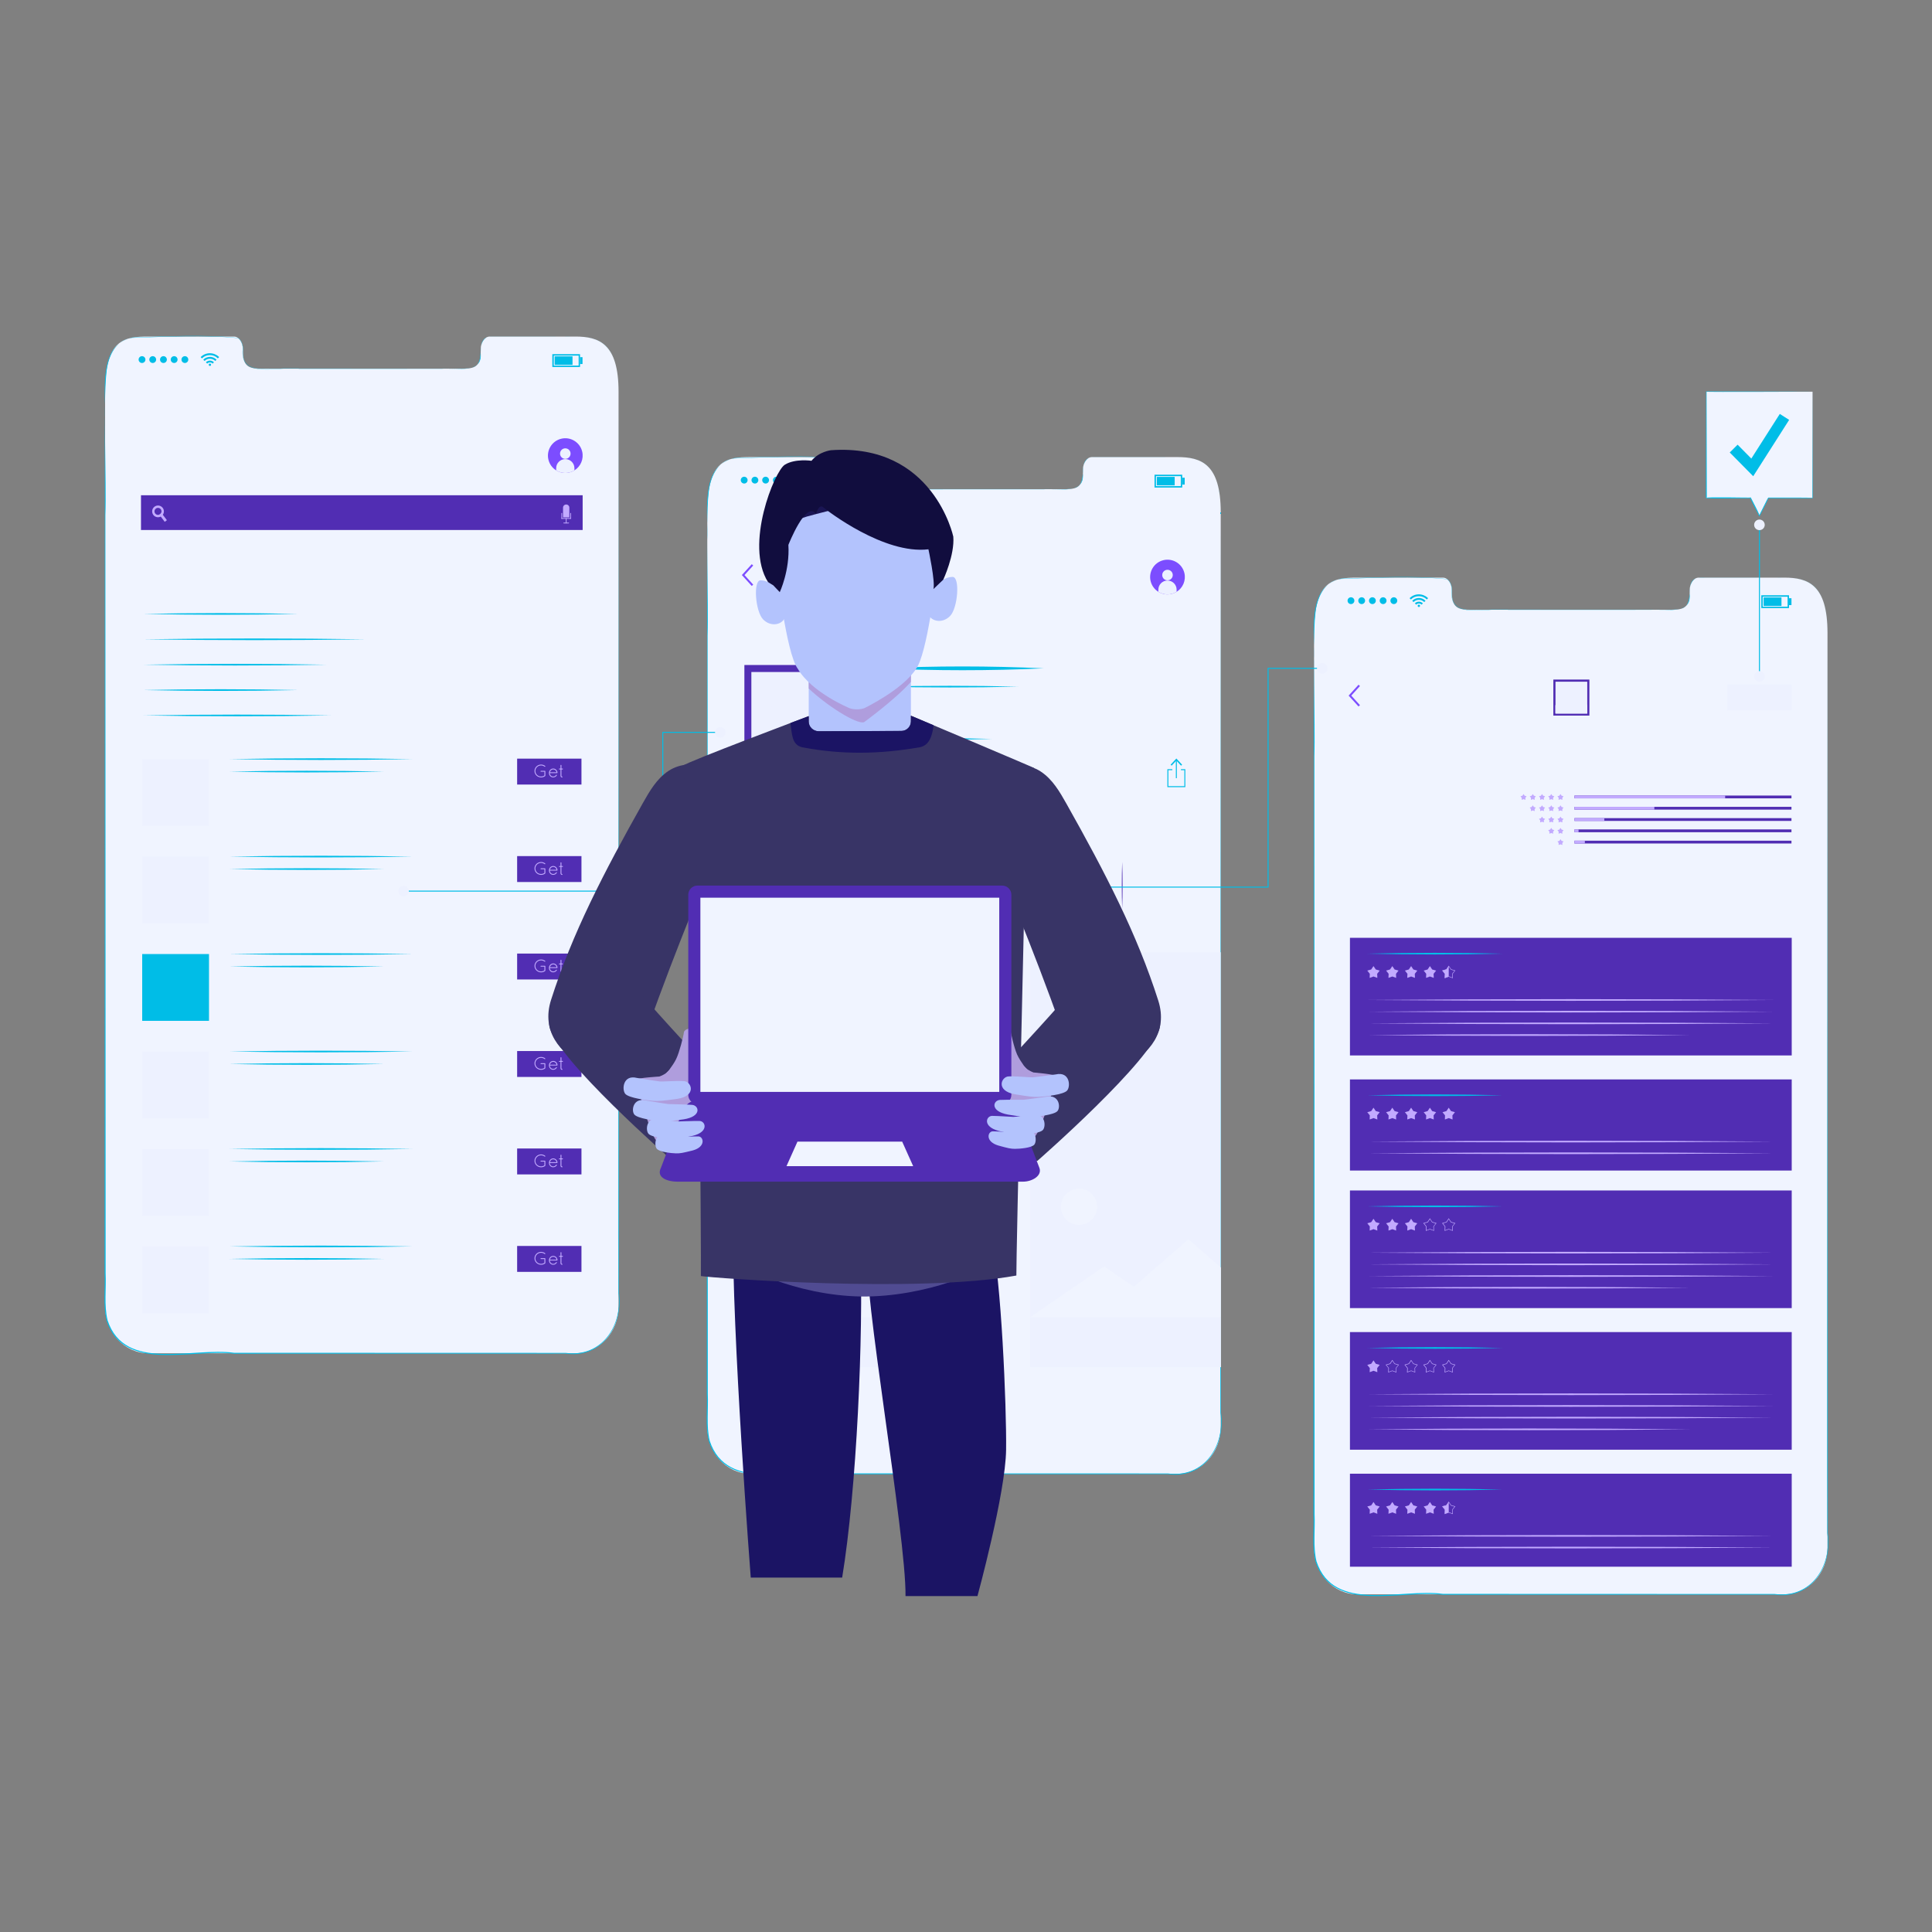 <svg xmlns="http://www.w3.org/2000/svg" xml:space="preserve" id="Manshowinguiuxdeisgn" x="0" y="0" enable-background="new 0 0 850 850" version="1.1" viewBox="0 0 850 850">
  <rect x="0" y="0" width="850" height="850" fill="#808080" stroke="none"/>
  <path fill="#f0f4ff" d="M804.02,278.43v402.43c0,11.38-8.52,20.58-19.02,20.58H597.18c-10.53,0-19.05-9.2-19.05-20.58V278.43
									c0-23.17,8.52-24.3,19.05-24.3h37.63c2.19,0,3.97,2.48,3.97,5.56v1.33c0,7.22,3.95,7.24,8.79,7.24h87
									c4.89,0,8.82-0.02,8.82-7.24v-1.33c0-3.08,1.76-5.56,3.99-5.56H785C795.5,254.13,804.02,257.21,804.02,278.43z" class="colorffffff svgShape"></path>
    <path fill="#00bde7" d="M804.02,278.43c0.09,45.41,0.06,358.28,0.13,396.1c2.16,14.47-7.41,29.44-23.41,27.06
									c0,0-20.85,0.01-20.85,0.01l-41.7,0.01l-83.39,0.03c-18.4-2.37-48.43,8.62-56.03-14.56c-1.64-6.89-0.55-13.9-0.88-20.83
									l0.11-333.55l0.01-41.69c0.8-12.13-3.74-32.64,11.9-36.44c15.43-0.47,31.82-1.43,46.79,0.18c1.41,1.11,2.05,2.92,2.11,4.65
									c-1.79,13.89,16.51,7.39,24.86,8.82c13.83,0.01,49.18,0.01,62.54,0.02c3.32-0.28,12.64,0.96,15.3-1.44
									c3.75-3.41-0.69-12.32,6.34-12.68c6.79-0.06,24.31,0.05,31.27,0.01c6.68,0.09,14.64-0.84,19.65,4.6
									C803.52,264.09,803.86,271.65,804.02,278.43L804.02,278.43z M804.02,278.43c-0.17-6.79-0.52-14.35-5.23-19.71
									c-5.01-5.43-12.96-4.5-19.64-4.58c-7.09-0.05-24.47,0.05-31.27,0.01c-4.09-0.16-4.78,4.8-4.49,7.91
									c0.48,8.79-11.89,5.66-17.15,6.23c-13.21-0.01-48.87,0.02-62.54,0.02c-8.42-1.46-26.77,5.13-24.99-8.93
									c-0.06-1.7-0.7-3.48-2.06-4.55c-14.92-1.53-31.35-0.61-46.67-0.13c-7.49,0.89-10.76,8.82-11.28,15.46
									c-1.49,13.51,0.12,48.37-0.45,62.51c0,0,0.11,333.56,0.11,333.56c0.32,6.9-0.76,14.01,0.85,20.71
									c7.57,22.99,37.33,11.72,55.62,14.3c0,0,83.39,0.03,83.39,0.03l41.7,0.01l20.85,0.01c15.86,2.13,25.28-12.12,23.14-26.77
									C803.75,638.46,804.12,322.24,804.02,278.43L804.02,278.43z" class="colorfa8984 svgShape"></path>
    <g id="u5Zjqx_00000093172271447629383770000004330556713506738349_" fill="#91e6ff" class="color000000 svgShape">
    <path fill="#00bde7" d="M628.31,263.17c-0.12,0.12-0.24,0.24-0.36,0.36c-0.07,0.07-0.14,0.14-0.21,0.21
											c-0.98-0.95-2.14-1.45-3.5-1.45c-1.36,0-2.52,0.5-3.51,1.46c-0.06-0.07-0.13-0.14-0.2-0.2c-0.12-0.12-0.24-0.24-0.36-0.36
											c0,0-0.01,0-0.01-0.01c0,0,0-0.01,0-0.01c0.01-0.01,0.02-0.01,0.03-0.02c0.15-0.14,0.3-0.28,0.46-0.41
											c0.33-0.27,0.68-0.49,1.06-0.68c0.45-0.22,0.92-0.38,1.41-0.47c0.23-0.04,0.47-0.06,0.7-0.09
											c0.08-0.01,0.6-0.01,0.62-0.01c0.16,0.01,0.32,0.02,0.48,0.04c0.44,0.05,0.87,0.16,1.29,0.31
											c0.3,0.11,0.59,0.25,0.87,0.41c0.3,0.17,0.58,0.36,0.83,0.58C628.06,262.93,628.18,263.05,628.31,263.17
											C628.31,263.16,628.31,263.17,628.31,263.17z" class="colorfa8984 svgShape"></path>
        <path fill="#00bde7" d="M621.89,264.88c-0.19-0.19-0.38-0.38-0.57-0.57c0.65-0.64,1.43-1.05,2.34-1.17
											c1.36-0.18,2.53,0.23,3.52,1.17c-0.2,0.19-0.38,0.38-0.58,0.57c-0.65-0.63-1.43-0.97-2.35-0.97
											C623.32,263.91,622.54,264.25,621.89,264.88z" class="colorfa8984 svgShape"></path>
        <path fill="#00bde7" d="M626.02,265.45c-0.19,0.19-0.38,0.38-0.57,0.57c-0.33-0.32-0.73-0.5-1.2-0.5
											c-0.47,0-0.87,0.18-1.2,0.5c-0.19-0.19-0.38-0.38-0.57-0.57C623.37,264.51,625.01,264.43,626.02,265.45z" class="colorfa8984 svgShape"></path>
        <g fill="#91e6ff" class="color000000 svgShape">
      <path fill="#00bde7" d="M624.76,266.54c0,0.29-0.23,0.52-0.52,0.52c-0.28,0-0.52-0.23-0.52-0.52c0-0.28,0.23-0.52,0.52-0.52
										C624.52,266.03,624.76,266.26,624.76,266.54z" class="colorfa8984 svgShape"></path>
    </g>
  </g>
    <path fill="#00bde7" d="M592.87 264.27c0-.83.67-1.5 1.5-1.5.83 0 1.5.67 1.5 1.5 0 .83-.67 1.5-1.5 1.5C593.54 265.77 592.87 265.1 592.87 264.27zM597.58 264.27c0-.83.67-1.5 1.5-1.5.83 0 1.5.67 1.5 1.5 0 .83-.67 1.5-1.5 1.5C598.25 265.77 597.58 265.1 597.58 264.27zM602.3 264.27c0-.83.67-1.5 1.5-1.5s1.5.67 1.5 1.5c0 .83-.67 1.5-1.5 1.5S602.3 265.1 602.3 264.27zM607.01 264.27c0-.83.67-1.5 1.5-1.5.83 0 1.5.67 1.5 1.5 0 .83-.67 1.5-1.5 1.5C607.68 265.77 607.01 265.1 607.01 264.27zM611.73 264.27c0-.83.67-1.5 1.5-1.5s1.5.67 1.5 1.5c0 .83-.67 1.5-1.5 1.5S611.73 265.1 611.73 264.27zM787.08 267.54H774.9v-5.65h12.19V267.54zM775.52 266.92h10.95v-4.4h-10.95V266.92z" class="colorfa8984 svgShape"></path>
    <rect width="7.86" height="3.73" x="775.91" y="262.85" fill="#00bde7" class="colorfa8984 svgShape"></rect>
    <rect width="1.08" height="3.02" x="787.09" y="263.2" fill="#00bde7" class="colorfa8984 svgShape"></rect>
    <polygon fill="#7c4dff" points="597.7 310.82 593.34 306.04 597.7 301.25 598.33 301.83 594.5 306.04 598.33 310.24" class="colordcdcdc svgShape"></polygon>
    <rect width="15.85" height="15.85" x="683.42" y="298.99" fill="#512db3" transform="rotate(-180 691.34 306.91)" class="colorececec svgShape"></rect>
    <rect width="13.98" height="13.98" x="684.35" y="299.92" fill="#edf1ff" transform="rotate(-180 691.34 306.91)" class="colorefefef svgShape"></rect>
    <path fill="#edf1ff" d="M686.6,303.25c-0.18,0.93,0.62,1.73,1.55,1.55c0.52-0.1,0.94-0.52,1.04-1.04
											c0.18-0.93-0.62-1.73-1.55-1.55C687.12,302.32,686.7,302.74,686.6,303.25z" class="colorefefef svgShape"></path>
    <polygon fill="#edf1ff" points="688.23 310.27 698.33 310.27 693.28 304.6" class="colorefefef svgShape"></polygon>
    <polygon fill="#edf1ff" points="688.23 310.27 698.33 310.27 693.28 304.6" class="colorefefef svgShape"></polygon>
    <polygon fill="#edf1ff" points="684.35 310.27 692.69 310.27 688.52 306.58" class="colorefefef svgShape"></polygon>
    <polygon fill="#edf1ff" points="684.35 310.27 692.69 310.27 688.52 306.58" class="colorefefef svgShape"></polygon>
    <rect width="13.98" height="3.63" x="684.35" y="310.27" fill="#edf1ff" class="colorefefef svgShape"></rect>
    <rect width="13.98" height="3.63" x="684.35" y="310.27" fill="#edf1ff" class="colorefefef svgShape"></rect>
    <rect width="28.3" height="11.4" x="759.93" y="301.21" fill="#edf1ff" class="colorefefef svgShape"></rect>
    <polygon fill="#c2aaff" points="670.3 349.35 670.79 350.08 671.64 350.32 671.1 351.02 671.13 351.9 670.3 351.59 669.47 351.9 669.5 351.02 668.96 350.32 669.81 350.08" class="colorc8c8c8 svgShape"></polygon>
    <polygon fill="#c2aaff" points="674.36 349.35 674.86 350.08 675.7 350.32 675.16 351.02 675.19 351.9 674.36 351.59 673.53 351.9 673.57 351.02 673.02 350.32 673.87 350.08" class="colorc8c8c8 svgShape"></polygon>
    <polygon fill="#c2aaff" points="678.43 349.35 678.92 350.08 679.77 350.32 679.22 351.02 679.26 351.9 678.43 351.59 677.6 351.9 677.63 351.02 677.09 350.32 677.93 350.08" class="colorc8c8c8 svgShape"></polygon>
    <polygon fill="#c2aaff" points="682.49 349.35 682.98 350.08 683.83 350.32 683.29 351.02 683.32 351.9 682.49 351.59 681.66 351.9 681.69 351.02 681.15 350.32 682 350.08" class="colorc8c8c8 svgShape"></polygon>
    <polygon fill="#c2aaff" points="686.55 349.35 687.04 350.08 687.89 350.32 687.35 351.02 687.38 351.9 686.55 351.59 685.72 351.9 685.76 351.02 685.21 350.32 686.06 350.08" class="colorc8c8c8 svgShape"></polygon>
    <rect width="95.48" height="1.23" x="692.69" y="350.01" fill="#512db3" class="colorececec svgShape"></rect>
    <rect width="66.31" height="1.23" x="692.69" y="350.01" fill="#c2aaff" class="colorc8c8c8 svgShape"></rect>
    <polygon fill="#c2aaff" points="674.36 354.31 674.86 355.05 675.7 355.29 675.16 355.98 675.19 356.86 674.36 356.56 673.53 356.86 673.57 355.98 673.02 355.29 673.87 355.05" class="colorc8c8c8 svgShape"></polygon>
    <polygon fill="#c2aaff" points="678.43 354.31 678.92 355.05 679.77 355.29 679.22 355.98 679.26 356.86 678.43 356.56 677.6 356.86 677.63 355.98 677.09 355.29 677.93 355.05" class="colorc8c8c8 svgShape"></polygon>
    <polygon fill="#c2aaff" points="682.49 354.31 682.98 355.05 683.83 355.29 683.29 355.98 683.32 356.86 682.49 356.56 681.66 356.86 681.69 355.98 681.15 355.29 682 355.05" class="colorc8c8c8 svgShape"></polygon>
    <polygon fill="#c2aaff" points="686.55 354.31 687.04 355.05 687.89 355.29 687.35 355.98 687.38 356.86 686.55 356.56 685.72 356.86 685.76 355.98 685.21 355.29 686.06 355.05" class="colorc8c8c8 svgShape"></polygon>
    <rect width="95.48" height="1.23" x="692.69" y="354.97" fill="#512db3" class="colorececec svgShape"></rect>
    <rect width="35.15" height="1.23" x="692.69" y="354.97" fill="#c2aaff" class="colorc8c8c8 svgShape"></rect>
    <polygon fill="#c2aaff" points="678.43 359.28 678.92 360.01 679.77 360.25 679.22 360.95 679.26 361.83 678.43 361.53 677.6 361.83 677.63 360.95 677.09 360.25 677.93 360.01" class="colorc8c8c8 svgShape"></polygon>
    <polygon fill="#c2aaff" points="682.49 359.28 682.98 360.01 683.83 360.25 683.29 360.95 683.32 361.83 682.49 361.53 681.66 361.83 681.69 360.95 681.15 360.25 682 360.01" class="colorc8c8c8 svgShape"></polygon>
    <polygon fill="#c2aaff" points="686.55 359.28 687.04 360.01 687.89 360.25 687.35 360.95 687.38 361.83 686.55 361.53 685.72 361.83 685.76 360.95 685.21 360.25 686.06 360.01" class="colorc8c8c8 svgShape"></polygon>
    <rect width="95.48" height="1.23" x="692.69" y="359.94" fill="#512db3" class="colorececec svgShape"></rect>
    <rect width="13.14" height="1.23" x="692.69" y="359.94" fill="#c2aaff" class="colorc8c8c8 svgShape"></rect>
    <polygon fill="#c2aaff" points="682.49 364.25 682.98 364.98 683.83 365.22 683.29 365.92 683.32 366.8 682.49 366.49 681.66 366.8 681.69 365.92 681.15 365.22 682 364.98" class="colorc8c8c8 svgShape"></polygon>
    <polygon fill="#c2aaff" points="686.55 364.25 687.04 364.98 687.89 365.22 687.35 365.92 687.38 366.8 686.55 366.49 685.72 366.8 685.76 365.92 685.21 365.22 686.06 364.98" class="colorc8c8c8 svgShape"></polygon>
    <rect width="95.48" height="1.23" x="692.69" y="364.91" fill="#512db3" class="colorececec svgShape"></rect>
    <rect width="1.81" height="1.23" x="692.69" y="364.91" fill="#c2aaff" class="colorc8c8c8 svgShape"></rect>
    <polygon fill="#c2aaff" points="686.55 369.21 687.04 369.95 687.89 370.19 687.35 370.88 687.38 371.76 686.55 371.46 685.72 371.76 685.76 370.88 685.21 370.19 686.06 369.95" class="colorc8c8c8 svgShape"></polygon>
    <rect width="95.48" height="1.23" x="692.69" y="369.87" fill="#512db3" class="colorececec svgShape"></rect>
    <g fill="#91e6ff" class="color000000 svgShape">
    <rect width="4.58" height="1.23" x="692.69" y="369.87" fill="#c2aaff" class="colorc8c8c8 svgShape"></rect>
  </g>
    <g fill="#91e6ff" class="color000000 svgShape">
    <rect width="194.36" height="51.75" x="593.92" y="412.6" fill="#512db3" class="colorececec svgShape"></rect>
        <polygon fill="#c2aaff" points="604.28 425.04 605.29 426.53 607.01 427.02 605.9 428.43 605.97 430.23 604.28 429.61 602.6 430.23 602.66 428.43 601.55 427.02 603.28 426.53" class="colorc8c8c8 svgShape"></polygon>
        <polygon fill="#c2aaff" points="612.56 425.04 613.56 426.53 615.29 427.02 614.18 428.43 614.24 430.23 612.56 429.61 610.87 430.23 610.94 428.43 609.83 427.02 611.55 426.53" class="colorc8c8c8 svgShape"></polygon>
        <polygon fill="#c2aaff" points="620.83 425.04 621.83 426.53 623.56 427.02 622.45 428.43 622.52 430.23 620.83 429.61 619.14 430.23 619.21 428.43 618.1 427.02 619.83 426.53" class="colorc8c8c8 svgShape"></polygon>
        <polygon fill="#c2aaff" points="629.1 425.04 630.1 426.53 631.83 427.02 630.72 428.43 630.79 430.23 629.1 429.61 627.41 430.23 627.48 428.43 626.37 427.02 628.1 426.53" class="colorc8c8c8 svgShape"></polygon>
        <path fill="#c2aaff" d="M635.58,430.39l0.07-1.92l-1.19-1.5l0.16-0.05l1.69-0.48l1.07-1.59l1.07,1.59l1.85,0.52l-1.19,1.5
										l0.07,1.92l-1.8-0.66L635.58,430.39z M637.37,429.5l0.04,0.01l1.54,0.57l-0.06-1.68l0.03-0.03l1.01-1.29l-1.61-0.46
										l-0.02-0.03l-0.91-1.36l-0.93,1.39l-0.04,0.01l-1.57,0.44l1.04,1.32v0.04l-0.06,1.64L637.37,429.5z" class="colorc8c8c8 svgShape"></path>
        <polygon fill="#c2aaff" points="637.38 429.61 637.38 425.04 636.37 426.53 634.64 427.02 635.75 428.43 635.69 430.23" class="colorc8c8c8 svgShape"></polygon>
        <g fill="#91e6ff" class="color000000 svgShape">
      <path fill="#00bde7" d="M601.55,419.57c19.82-0.49,39.65-0.49,59.47,0C641.2,420.06,621.38,420.06,601.55,419.57
									C601.55,419.57,621.38,420.06,601.55,419.57z" class="colorfa8984 svgShape"></path>
    </g>
        <g fill="#91e6ff" class="color000000 svgShape">
      <path fill="#c2aaff" d="M601.97,439.95c59.42-0.49,118.84-0.49,178.26,0C720.81,440.44,661.39,440.44,601.97,439.95
									C601.97,439.95,661.39,440.44,601.97,439.95z" class="colorc8c8c8 svgShape"></path>
    </g>
        <g fill="#91e6ff" class="color000000 svgShape">
      <path fill="#c2aaff" d="M601.97,445.09c59.42-0.49,118.84-0.49,178.26,0C720.81,445.58,661.39,445.58,601.97,445.09
									C601.97,445.09,661.39,445.58,601.97,445.09z" class="colorc8c8c8 svgShape"></path>
    </g>
        <g fill="#91e6ff" class="color000000 svgShape">
      <path fill="#c2aaff" d="M601.97,450.23c59.42-0.49,118.84-0.49,178.26,0C720.81,450.73,661.39,450.72,601.97,450.23
									C601.97,450.23,661.39,450.72,601.97,450.23z" class="colorc8c8c8 svgShape"></path>
    </g>
        <g fill="#91e6ff" class="color000000 svgShape">
      <path fill="#c2aaff" d="M601.97,455.38c47.23-0.49,94.46-0.49,141.7,0C696.43,455.87,649.2,455.87,601.97,455.38
									C601.97,455.38,649.2,455.87,601.97,455.38z" class="colorc8c8c8 svgShape"></path>
    </g>
  </g>
    <g fill="#91e6ff" class="color000000 svgShape">
    <rect width="194.36" height="40.09" x="593.92" y="474.9" fill="#512db3" class="colorececec svgShape"></rect>
        <polygon fill="#c2aaff" points="604.28 487.34 605.29 488.83 607.01 489.32 605.9 490.73 605.97 492.53 604.28 491.91 602.6 492.53 602.66 490.73 601.55 489.32 603.28 488.83" class="colorc8c8c8 svgShape"></polygon>
        <polygon fill="#c2aaff" points="612.56 487.34 613.56 488.83 615.29 489.32 614.18 490.73 614.24 492.53 612.56 491.91 610.87 492.53 610.94 490.73 609.83 489.32 611.55 488.83" class="colorc8c8c8 svgShape"></polygon>
        <polygon fill="#c2aaff" points="620.83 487.34 621.83 488.83 623.56 489.32 622.45 490.73 622.52 492.53 620.83 491.91 619.14 492.53 619.21 490.73 618.1 489.32 619.83 488.83" class="colorc8c8c8 svgShape"></polygon>
        <polygon fill="#c2aaff" points="629.1 487.34 630.1 488.83 631.83 489.32 630.72 490.73 630.79 492.53 629.1 491.91 627.41 492.53 627.48 490.73 626.37 489.32 628.1 488.83" class="colorc8c8c8 svgShape"></polygon>
        <polygon fill="#c2aaff" points="637.38 487.34 638.38 488.83 640.11 489.32 639 490.73 639.06 492.53 637.38 491.91 635.69 492.53 635.75 490.73 634.64 489.32 636.37 488.83" class="colorc8c8c8 svgShape"></polygon>
        <g fill="#91e6ff" class="color000000 svgShape">
      <path fill="#00bde7" d="M601.55,481.87c19.82-0.49,39.65-0.49,59.47,0C641.2,482.36,621.38,482.36,601.55,481.87
									C601.55,481.87,621.38,482.36,601.55,481.87z" class="colorfa8984 svgShape"></path>
    </g>
        <g fill="#91e6ff" class="color000000 svgShape">
      <path fill="#c2aaff" d="M601.97,502.25c59.42-0.49,118.84-0.49,178.26,0C720.81,502.74,661.39,502.74,601.97,502.25
									C601.97,502.25,661.39,502.74,601.97,502.25z" class="colorc8c8c8 svgShape"></path>
    </g>
        <g fill="#91e6ff" class="color000000 svgShape">
      <path fill="#c2aaff" d="M601.97,507.39c59.42-0.49,118.84-0.49,178.26,0C720.81,507.89,661.39,507.88,601.97,507.39
									C601.97,507.39,661.39,507.88,601.97,507.39z" class="colorc8c8c8 svgShape"></path>
    </g>
  </g>
    <g fill="#91e6ff" class="color000000 svgShape">
    <rect width="194.36" height="51.75" x="593.92" y="523.76" fill="#512db3" class="colorececec svgShape"></rect>
        <polygon fill="#c2aaff" points="604.28 536.21 605.29 537.7 607.01 538.19 605.9 539.6 605.97 541.4 604.28 540.78 602.6 541.4 602.66 539.6 601.55 538.19 603.28 537.7" class="colorc8c8c8 svgShape"></polygon>
        <polygon fill="#c2aaff" points="612.56 536.21 613.56 537.7 615.29 538.19 614.18 539.6 614.24 541.4 612.56 540.78 610.87 541.4 610.94 539.6 609.83 538.19 611.55 537.7" class="colorc8c8c8 svgShape"></polygon>
        <polygon fill="#c2aaff" points="620.83 536.21 621.83 537.7 623.56 538.19 622.45 539.6 622.52 541.4 620.83 540.78 619.14 541.4 619.21 539.6 618.1 538.19 619.83 537.7" class="colorc8c8c8 svgShape"></polygon>
        <path fill="#c2aaff" d="m627.3 541.55.07-1.92-1.19-1.51.16-.05 1.69-.48 1.07-1.59 1.07 1.59 1.85.52-1.19 1.51.07 1.92-1.8-.66L627.3 541.55zM629.1 540.67l.04.01 1.54.56-.06-1.67.03-.03 1.01-1.29-1.61-.46-.02-.03-.91-1.36-.93 1.39-.04.01-1.57.44 1.04 1.32v.04l-.06 1.63L629.1 540.67zM635.58 541.55l.07-1.92-1.19-1.51.16-.05 1.69-.48 1.07-1.59 1.07 1.59 1.85.52-1.19 1.51.07 1.92-1.8-.66L635.58 541.55zM637.37 540.67l.04.01 1.54.56-.06-1.67.03-.03 1.01-1.29-1.61-.46-.02-.03-.91-1.36-.93 1.39-.04.01-1.57.44 1.04 1.32v.04l-.06 1.63L637.37 540.67z" class="colorc8c8c8 svgShape"></path>
        <path fill="#00bde7" d="M601.55,530.74c19.82-0.49,39.65-0.49,59.47,0C641.2,531.23,621.38,531.23,601.55,530.74
									C601.55,530.74,621.38,531.23,601.55,530.74z" class="colorfa8984 svgShape"></path>
        <g fill="#91e6ff" class="color000000 svgShape">
      <path fill="#c2aaff" d="M601.97,551.12c59.42-0.49,118.84-0.49,178.26,0C720.81,551.61,661.39,551.6,601.97,551.12
									C601.97,551.12,661.39,551.6,601.97,551.12z" class="colorc8c8c8 svgShape"></path>
    </g>
        <g fill="#91e6ff" class="color000000 svgShape">
      <path fill="#c2aaff" d="M601.97,556.26c59.42-0.49,118.84-0.49,178.26,0C720.81,556.75,661.39,556.75,601.97,556.26
									C601.97,556.26,661.39,556.75,601.97,556.26z" class="colorc8c8c8 svgShape"></path>
    </g>
        <g fill="#91e6ff" class="color000000 svgShape">
      <path fill="#c2aaff" d="M601.97,561.4c59.42-0.49,118.84-0.49,178.26,0C720.81,561.9,661.39,561.89,601.97,561.4
									C601.97,561.4,661.39,561.89,601.97,561.4z" class="colorc8c8c8 svgShape"></path>
    </g>
        <g fill="#91e6ff" class="color000000 svgShape">
      <path fill="#c2aaff" d="M601.97,566.55c47.23-0.49,94.46-0.49,141.7,0C696.43,567.04,649.2,567.04,601.97,566.55
									C601.97,566.55,649.2,567.04,601.97,566.55z" class="colorc8c8c8 svgShape"></path>
    </g>
  </g>
    <g fill="#91e6ff" class="color000000 svgShape">
    <rect width="194.36" height="51.75" x="593.92" y="586.06" fill="#512db3" class="colorececec svgShape"></rect>
        <polygon fill="#c2aaff" points="604.28 598.51 605.29 600 607.01 600.49 605.9 601.9 605.97 603.7 604.28 603.08 602.6 603.7 602.66 601.9 601.55 600.49 603.28 600" class="colorc8c8c8 svgShape"></polygon>
        <path fill="#c2aaff" d="m614.36 603.85-1.8-.66-1.8.66.07-1.92-1.19-1.51.16-.05 1.69-.48 1.07-1.59 1.07 1.59 1.84.52-1.19 1.51L614.36 603.85zM610.01 600.55l1.04 1.32v.04l-.06 1.63 1.58-.57.04.01 1.53.56-.06-1.67.03-.03 1.01-1.29-1.61-.46-.02-.03-.91-1.36-.93 1.39-.04.01L610.01 600.55zM619.03 603.85l.07-1.92-1.19-1.51.16-.05 1.69-.48 1.07-1.59 1.07 1.59 1.85.52-1.19 1.51.07 1.92-1.8-.66L619.03 603.85zM620.83 602.97l.04.01 1.54.56-.06-1.67.03-.03 1.01-1.29-1.61-.46-.02-.03-.91-1.36-.93 1.39-.04.01-1.57.44 1.04 1.32v.04l-.06 1.63L620.83 602.97zM627.3 603.85l.07-1.92-1.19-1.51.16-.05 1.69-.48 1.07-1.59 1.07 1.59 1.85.52-1.19 1.51.07 1.92-1.8-.66L627.3 603.85zM629.1 602.97l.04.01 1.54.56-.06-1.67.03-.03 1.01-1.29-1.61-.46-.02-.03-.91-1.36-.93 1.39-.04.01-1.57.44 1.04 1.32v.04l-.06 1.63L629.1 602.97zM635.58 603.85l.07-1.92-1.19-1.51.16-.05 1.69-.48 1.07-1.59 1.07 1.59 1.85.52-1.19 1.51.07 1.92-1.8-.66L635.58 603.85zM637.37 602.97l.04.01 1.54.56-.06-1.67.03-.03 1.01-1.29-1.61-.46-.02-.03-.91-1.36-.93 1.39-.04.01-1.57.44 1.04 1.32v.04l-.06 1.63L637.37 602.97z" class="colorc8c8c8 svgShape"></path>
        <path fill="#00bde7" d="M601.55,593.04c19.82-0.49,39.65-0.49,59.47,0C641.2,593.53,621.38,593.53,601.55,593.04
									C601.55,593.04,621.38,593.53,601.55,593.04z" class="colorfa8984 svgShape"></path>
        <g fill="#91e6ff" class="color000000 svgShape">
      <path fill="#c2aaff" d="M601.97,613.42c59.42-0.49,118.84-0.49,178.26,0C720.81,613.91,661.39,613.9,601.97,613.42
									C601.97,613.42,661.39,613.9,601.97,613.42z" class="colorc8c8c8 svgShape"></path>
    </g>
        <g fill="#91e6ff" class="color000000 svgShape">
      <path fill="#c2aaff" d="M601.97,618.56c59.42-0.49,118.84-0.49,178.26,0C720.81,619.05,661.39,619.05,601.97,618.56
									C601.97,618.56,661.39,619.05,601.97,618.56z" class="colorc8c8c8 svgShape"></path>
    </g>
        <g fill="#91e6ff" class="color000000 svgShape">
      <path fill="#c2aaff" d="M601.97,623.7c59.42-0.49,118.84-0.49,178.26,0C720.81,624.2,661.39,624.19,601.97,623.7
									C601.97,623.7,661.39,624.19,601.97,623.7z" class="colorc8c8c8 svgShape"></path>
    </g>
        <g fill="#91e6ff" class="color000000 svgShape">
      <path fill="#c2aaff" d="M601.97,628.85c47.23-0.49,94.46-0.49,141.7,0C696.43,629.34,649.2,629.34,601.97,628.85
									C601.97,628.85,649.2,629.34,601.97,628.85z" class="colorc8c8c8 svgShape"></path>
    </g>
  </g>
    <g fill="#91e6ff" class="color000000 svgShape">
    <rect width="194.36" height="40.92" x="593.92" y="648.37" fill="#512db3" class="colorececec svgShape"></rect>
        <polygon fill="#c2aaff" points="604.28 660.81 605.29 662.3 607.01 662.79 605.9 664.2 605.97 666 604.28 665.38 602.6 666 602.66 664.2 601.55 662.79 603.28 662.3" class="colorc8c8c8 svgShape"></polygon>
        <polygon fill="#c2aaff" points="612.56 660.81 613.56 662.3 615.29 662.79 614.18 664.2 614.24 666 612.56 665.38 610.87 666 610.94 664.2 609.83 662.79 611.55 662.3" class="colorc8c8c8 svgShape"></polygon>
        <polygon fill="#c2aaff" points="620.83 660.81 621.83 662.3 623.56 662.79 622.45 664.2 622.52 666 620.83 665.38 619.14 666 619.21 664.2 618.1 662.79 619.83 662.3" class="colorc8c8c8 svgShape"></polygon>
        <polygon fill="#c2aaff" points="629.1 660.81 630.1 662.3 631.83 662.79 630.72 664.2 630.79 666 629.1 665.38 627.41 666 627.48 664.2 626.37 662.79 628.1 662.3" class="colorc8c8c8 svgShape"></polygon>
        <path fill="#c2aaff" d="M635.58,666.15l0.07-1.92l-1.19-1.5l1.84-0.53l1.07-1.59l1.07,1.59l1.85,0.53l-1.19,1.5l0.07,1.92
										l-1.8-0.66L635.58,666.15z M637.37,665.27l0.04,0.01l1.54,0.56l-0.06-1.67l0.03-0.03l1.01-1.29l-1.61-0.46l-0.02-0.03
										l-0.91-1.36l-0.93,1.39l-0.04,0.01l-1.57,0.45l1.04,1.32v0.04l-0.06,1.63L637.37,665.27z" class="colorc8c8c8 svgShape"></path>
        <polygon fill="#c2aaff" points="637.38 665.38 637.38 660.81 636.37 662.3 634.64 662.79 635.75 664.2 635.69 666" class="colorc8c8c8 svgShape"></polygon>
        <g fill="#91e6ff" class="color000000 svgShape">
      <path fill="#00bde7" d="M601.55,655.34c19.82-0.49,39.65-0.49,59.47,0C641.2,655.83,621.38,655.83,601.55,655.34
									C601.55,655.34,621.38,655.83,601.55,655.34z" class="colorfa8984 svgShape"></path>
    </g>
        <g fill="#91e6ff" class="color000000 svgShape">
      <path fill="#c2aaff" d="M601.97,675.72c59.42-0.49,118.84-0.49,178.26,0C720.81,676.21,661.39,676.21,601.97,675.72
									C601.97,675.72,661.39,676.21,601.97,675.72z" class="colorc8c8c8 svgShape"></path>
    </g>
        <g fill="#91e6ff" class="color000000 svgShape">
      <path fill="#c2aaff" d="M601.97,680.86c59.42-0.49,118.84-0.49,178.26,0C720.81,681.35,661.39,681.35,601.97,680.86
									C601.97,680.86,661.39,681.35,601.97,680.86z" class="colorc8c8c8 svgShape"></path>
    </g>
  </g>
    <g fill="#91e6ff" class="color000000 svgShape">
    <path fill="#f0f4ff" d="M537.07,225.4v402.43c0,11.38-8.52,20.58-19.03,20.58H330.23c-10.53,0-19.05-9.2-19.05-20.58V225.4
									c0-23.17,8.52-24.3,19.05-24.3h37.63c2.19,0,3.97,2.48,3.97,5.56v1.33c0,7.22,3.95,7.24,8.79,7.24h87
									c4.89,0,8.82-0.02,8.82-7.24v-1.33c0-3.08,1.76-5.56,3.99-5.56h37.62C528.55,201.1,537.07,204.18,537.07,225.4z" class="colorffffff svgShape"></path>
        <path fill="#00bde7" d="M537.07,225.4c0.09,45.41,0.07,358.28,0.13,396.1c2.16,14.47-7.41,29.44-23.4,27.06
									c0,0-20.85,0.01-20.85,0.01l-41.69,0.01l-83.39,0.03c-18.4-2.38-48.43,8.62-56.03-14.56c-1.64-6.89-0.55-13.9-0.88-20.83
									l0.11-333.55l0.01-41.69c0.8-12.13-3.74-32.64,11.9-36.44c15.43-0.46,31.82-1.43,46.79,0.18c1.41,1.11,2.05,2.92,2.11,4.65
									c-1.8,13.89,16.51,7.39,24.86,8.82c13.83,0.01,49.18,0.01,62.54,0.02c3.32-0.28,12.64,0.96,15.3-1.44
									c3.75-3.41-0.68-12.32,6.34-12.68c6.79-0.06,24.31,0.05,31.27,0.01c6.68,0.09,14.64-0.84,19.65,4.6
									C536.56,211.06,536.9,218.62,537.07,225.4L537.07,225.4z M537.07,225.4c-0.17-6.79-0.52-14.35-5.23-19.71
									c-5.01-5.43-12.96-4.5-19.64-4.58c-7.09-0.05-24.47,0.05-31.27,0.01c-4.09-0.16-4.78,4.8-4.5,7.91
									c0.48,8.79-11.89,5.66-17.15,6.23c-13.21-0.01-48.87,0.02-62.54,0.02c-8.42-1.46-26.77,5.13-24.99-8.93
									c-0.06-1.7-0.7-3.48-2.06-4.55c-14.92-1.53-31.35-0.61-46.67-0.13c-7.49,0.89-10.76,8.82-11.28,15.46
									c-1.49,13.51,0.12,48.37-0.45,62.51c0,0,0.11,333.56,0.11,333.56c0.32,6.9-0.75,14.01,0.85,20.71
									c7.57,22.99,37.33,11.72,55.62,14.3c0,0,83.39,0.03,83.39,0.03l41.69,0.01l20.85,0.01c15.86,2.13,25.28-12.12,23.14-26.77
									C536.79,585.43,537.17,269.21,537.07,225.4L537.07,225.4z" class="colorfa8984 svgShape"></path>
  </g>
    <g fill="#91e6ff" class="color000000 svgShape">
    <g id="u5Zjqx_00000068658940383563218080000018262042507102641064_" fill="#91e6ff" class="color000000 svgShape">
      <path fill="#00bde7" d="M361.36,210.14c-0.12,0.12-0.24,0.24-0.36,0.36c-0.07,0.07-0.14,0.14-0.21,0.21
											c-0.98-0.95-2.14-1.45-3.5-1.45c-1.36,0-2.52,0.5-3.51,1.46c-0.06-0.07-0.13-0.14-0.2-0.2c-0.12-0.12-0.24-0.24-0.36-0.36
											c0,0-0.01,0-0.01-0.01c0,0,0-0.01,0-0.01c0.01-0.01,0.02-0.01,0.03-0.02c0.15-0.14,0.3-0.28,0.46-0.41
											c0.33-0.27,0.68-0.49,1.06-0.68c0.45-0.22,0.92-0.38,1.41-0.47c0.23-0.04,0.47-0.06,0.7-0.09
											c0.08-0.01,0.6-0.01,0.62-0.01c0.16,0.01,0.32,0.02,0.48,0.04c0.44,0.05,0.87,0.16,1.29,0.31
											c0.3,0.11,0.59,0.25,0.87,0.41c0.3,0.17,0.58,0.36,0.83,0.58C361.11,209.89,361.23,210.01,361.36,210.14
											C361.36,210.13,361.36,210.13,361.36,210.14z" class="colorfa8984 svgShape"></path>
        <path fill="#00bde7" d="M354.94,211.85c-0.19-0.19-0.38-0.38-0.57-0.57c0.65-0.64,1.43-1.05,2.34-1.17
											c1.36-0.18,2.53,0.23,3.52,1.17c-0.2,0.19-0.38,0.38-0.58,0.57c-0.65-0.63-1.43-0.97-2.35-0.97
											C356.37,210.87,355.59,211.21,354.94,211.85z" class="colorfa8984 svgShape"></path>
        <path fill="#00bde7" d="M359.06,212.42c-0.19,0.19-0.38,0.38-0.57,0.57c-0.33-0.32-0.73-0.5-1.2-0.5
											c-0.47,0-0.87,0.18-1.2,0.5c-0.19-0.19-0.38-0.38-0.57-0.57C356.42,211.47,358.06,211.4,359.06,212.42z" class="colorfa8984 svgShape"></path>
        <g fill="#91e6ff" class="color000000 svgShape">
        <path fill="#00bde7" d="M357.8,213.51c0,0.29-0.23,0.52-0.52,0.52c-0.28,0-0.52-0.23-0.52-0.52c0-0.28,0.23-0.52,0.52-0.52
										C357.57,213,357.8,213.23,357.8,213.51z" class="colorfa8984 svgShape"></path>
      </g>
    </g>
        <path fill="#00bde7" d="M325.91 211.24c0-.83.67-1.5 1.5-1.5.83 0 1.5.67 1.5 1.5 0 .83-.67 1.5-1.5 1.5C326.58 212.73 325.91 212.06 325.91 211.24zM330.63 211.24c0-.83.67-1.5 1.5-1.5.83 0 1.5.67 1.5 1.5 0 .83-.67 1.5-1.5 1.5C331.3 212.73 330.63 212.06 330.63 211.24zM335.34 211.24c0-.83.67-1.5 1.5-1.5.83 0 1.5.67 1.5 1.5 0 .83-.67 1.5-1.5 1.5C336.01 212.73 335.34 212.06 335.34 211.24zM340.06 211.24c0-.83.67-1.5 1.5-1.5.83 0 1.5.67 1.5 1.5 0 .83-.67 1.5-1.5 1.5C340.73 212.73 340.06 212.06 340.06 211.24zM344.77 211.24c0-.83.67-1.5 1.5-1.5s1.5.67 1.5 1.5c0 .83-.67 1.5-1.5 1.5S344.77 212.06 344.77 211.24z" class="colorfa8984 svgShape"></path>
        <g fill="#91e6ff" class="color000000 svgShape">
      <path fill="#00bde7" d="M520.13,214.5h-12.19v-5.65h12.19V214.5z M508.56,213.88h10.94v-4.4h-10.94V213.88z" class="colorfa8984 svgShape"></path>
            <rect width="7.86" height="3.73" x="508.95" y="209.82" fill="#00bde7" class="colorfa8984 svgShape"></rect>
            <rect width="1.08" height="3.02" x="520.14" y="210.17" fill="#00bde7" class="colorfa8984 svgShape"></rect>
    </g>
  </g>
    <g fill="#91e6ff" class="color000000 svgShape">
    <path fill="#7c4dff" d="M517.66,260.37c-0.66,0.41-1.4,0.73-2.2,0.92c-2.07,0.51-4.15,0.12-5.83-0.92
										c-1.64-1.02-2.9-2.65-3.4-4.68c-1-4.1,1.51-8.23,5.61-9.23c4.09-1,8.23,1.51,9.23,5.61
										C521.87,255.36,520.4,258.68,517.66,260.37z" class="colordcdcdc svgShape"></path>
        <path fill="#edf1ff" d="M515.97 253c0 1.28-1.04 2.32-2.32 2.32s-2.32-1.04-2.32-2.32c0-1.28 1.04-2.32 2.32-2.32S515.97 251.72 515.97 253zM517.66 259.41v.96c-.66.41-1.4.73-2.2.92-2.07.51-4.15.12-5.83-.92v-.95c0-2.21 1.8-4.01 4.01-4.01S517.66 257.2 517.66 259.41z" class="colorefefef svgShape"></path>
        <g fill="#91e6ff" class="color000000 svgShape">
      <polygon fill="#7c4dff" points="330.74 257.79 326.39 253 330.74 248.22 331.38 248.8 327.55 253 331.38 257.21" class="colordcdcdc svgShape"></polygon>
    </g>
  </g>
    <g fill="#91e6ff" class="color000000 svgShape">
    <rect width="52.39" height="52.39" x="327.49" y="292.58" fill="#512db3" transform="rotate(-180 353.689 318.773)" class="colorececec svgShape"></rect>
        <rect width="46.23" height="46.23" x="330.58" y="295.66" fill="#edf1ff" transform="rotate(-180 353.689 318.773)" class="colorefefef svgShape"></rect>
        <path fill="#edf1ff" d="M338.02,306.69c-0.58,3.07,2.06,5.71,5.13,5.13c1.72-0.33,3.1-1.71,3.42-3.42
											c0.58-3.07-2.06-5.71-5.13-5.13C339.73,303.59,338.35,304.97,338.02,306.69z" class="colorefefef svgShape"></path>
        <polygon fill="#edf1ff" points="343.39 329.89 376.8 329.89 360.1 311.16" class="colorefefef svgShape"></polygon>
        <polygon fill="#edf1ff" points="343.39 329.89 376.8 329.89 360.1 311.16" class="colorefefef svgShape"></polygon>
        <polygon fill="#edf1ff" points="330.58 329.89 358.16 329.89 344.37 317.69" class="colorefefef svgShape"></polygon>
        <polygon fill="#edf1ff" points="330.58 329.89 358.16 329.89 344.37 317.69" class="colorefefef svgShape"></polygon>
        <rect width="46.23" height="12" x="330.58" y="329.89" fill="#edf1ff" class="colorefefef svgShape"></rect>
        <rect width="46.23" height="12" x="330.58" y="329.89" fill="#edf1ff" class="colorefefef svgShape"></rect>
        <g fill="#91e6ff" class="color000000 svgShape">
      <path fill="#00bde7" d="M387.64,294.04c23.86-1.11,47.72-1.11,71.57,0C435.36,295.15,411.5,295.14,387.64,294.04
									C387.64,294.04,411.5,295.14,387.64,294.04z" class="colorfa8984 svgShape"></path>
    </g>
        <g fill="#91e6ff" class="color000000 svgShape">
      <path fill="#00bde7" d="M387.64,302.09c20.15-0.49,40.29-0.49,60.43,0C427.93,302.58,407.79,302.58,387.64,302.09
									C387.64,302.09,407.79,302.58,387.64,302.09z" class="colorfa8984 svgShape"></path>
    </g>
        <g fill="#91e6ff" class="color000000 svgShape">
      <path fill="#00bde7" d="M387.64,325.1c16.26-0.49,32.52-0.49,48.77,0C420.16,325.6,403.9,325.59,387.64,325.1
									C387.64,325.1,403.9,325.59,387.64,325.1z" class="colorfa8984 svgShape"></path>
    </g>
        <g fill="#91e6ff" class="color000000 svgShape">
      <rect width="28.3" height="11.4" x="387.64" y="334.7" fill="#edf1ff" class="colorefefef svgShape"></rect>
            <path fill="#f0f4ff" d="M398.12 340.46c-.11 0-.2-.08-.2-.19s.09-.2.2-.2h1.72.02c.1.01.18.1.18.2v1.91.03c-.01.06-.03.11-.07.14-.49.39-1.11.61-1.8.61-1.6-.01-2.9-1.26-2.9-2.83 0-1.55 1.3-2.82 2.9-2.82.69 0 1.3.24 1.81.63.07.06.1.19.02.27-.06.08-.18.1-.28.03-.41-.33-.95-.54-1.55-.54-1.39 0-2.51 1.09-2.51 2.43 0 1.35 1.11 2.44 2.51 2.44.54 0 1.06-.18 1.47-.48v-1.64H398.12zM401.64 341.02c0-1.08.84-1.96 1.89-1.96 1 0 1.8.8 1.88 1.81v.01.02c0 .1-.09.17-.19.17h-3.2c.04.85.71 1.5 1.51 1.5.52 0 .99-.27 1.26-.71.06-.1.18-.11.25-.06.09.06.12.18.06.27-.33.53-.92.88-1.58.88C402.48 342.96 401.64 342.09 401.64 341.02zM402.04 340.71h2.95c-.13-.73-.75-1.27-1.46-1.27C402.8 339.45 402.19 339.97 402.04 340.71zM407.81 339.26c0 .1-.1.19-.19.19h-.5v2.84c0 .19.19.29.29.29.09 0 .2.1.2.2 0 .09-.1.19-.2.19-.39 0-.68-.29-.68-.68v-2.84h-.49c-.19 0-.19-.1-.19-.19s0-.19.19-.19h.49v-1.45c0-.1.09-.19.19-.19.1 0 .21.09.21.19v1.45h.5C407.71 339.07 407.81 339.16 407.81 339.26z" class="colorffffff svgShape"></path>
    </g>
        <g fill="#91e6ff" class="color000000 svgShape">
      <polygon fill="#00bde7" points="521.49 346.31 513.6 346.31 513.6 338.41 515.77 338.41 515.77 338.84 514.03 338.84 514.03 345.88 521.07 345.88 521.07 338.84 519.56 338.84 519.56 338.41 521.49 338.41" class="colorfa8984 svgShape"></polygon>
            <rect width=".43" height="7.98" x="517.33" y="334.39" fill="#00bde7" class="colorfa8984 svgShape"></rect>
            <polygon fill="#00bde7" points="520.08 336.44 519.62 336.86 517.55 334.62 515.47 336.86 515.02 336.44 517.55 333.71" class="colorfa8984 svgShape"></polygon>
    </g>
  </g>
    <g fill="#91e6ff" class="color000000 svgShape">
    <rect width="108.92" height="182.52" x="327.49" y="418.95" fill="#edf1ff" transform="rotate(-180 381.954 510.208)" class="colorefefef svgShape"></rect>
  </g>
    <g fill="#91e6ff" class="color000000 svgShape">
    <path fill="#f0f4ff" d="M341.1,529.37c-1.06,5.61,3.77,10.44,9.38,9.38c3.14-0.59,5.66-3.12,6.26-6.26
								c1.06-5.61-3.77-10.44-9.38-9.38C344.23,523.71,341.7,526.24,341.1,529.37z" class="colorffffff svgShape"></path>
  </g>
    <g fill="#91e6ff" class="color000000 svgShape">
    <polygon fill="#f0f4ff" points="357.7 579.54 436.41 579.54 397.06 545.3" class="colorffffff svgShape"></polygon>
  </g>
    <g fill="#91e6ff" class="color000000 svgShape">
    <polygon fill="#f0f4ff" points="357.7 579.54 436.41 579.54 397.06 545.3" class="colorffffff svgShape"></polygon>
  </g>
    <g fill="#91e6ff" class="color000000 svgShape">
    <polygon fill="#f0f4ff" points="327.49 579.54 392.49 579.54 359.99 557.24" class="colorffffff svgShape"></polygon>
  </g>
    <g fill="#91e6ff" class="color000000 svgShape">
    <polygon fill="#f0f4ff" points="327.49 579.54 392.49 579.54 359.99 557.24" class="colorffffff svgShape"></polygon>
  </g>
    <g fill="#91e6ff" class="color000000 svgShape">
    <rect width="108.92" height="21.93" x="327.49" y="579.54" fill="#f0f4ff" class="colorffffff svgShape"></rect>
  </g>
    <g fill="#91e6ff" class="color000000 svgShape">
    <rect width="108.92" height="21.93" x="327.49" y="579.54" fill="#edf1ff" class="colorefefef svgShape"></rect>
  </g>
    <g fill="#91e6ff" class="color000000 svgShape">
    <rect width="83.77" height="182.52" x="453.3" y="418.95" fill="#edf1ff" class="colorefefef svgShape"></rect>
  </g>
    <g fill="#91e6ff" class="color000000 svgShape">
    <path fill="#f0f4ff" d="M466.9,529.37c-1.06,5.61,3.77,10.44,9.38,9.38c3.14-0.59,5.66-3.12,6.26-6.26
								c1.06-5.61-3.77-10.44-9.38-9.38C470.02,523.71,467.49,526.24,466.9,529.37z" class="colorffffff svgShape"></path>
  </g>
    <g fill="#91e6ff" class="color000000 svgShape">
    <polygon fill="#f0f4ff" points="537.07 557.67 537.07 579.54 483.49 579.54 498.83 566.19 522.86 545.29" class="colorffffff svgShape"></polygon>
  </g>
    <g fill="#91e6ff" class="color000000 svgShape">
    <polygon fill="#f0f4ff" points="537.07 557.67 537.07 579.54 483.49 579.54 498.83 566.19 522.86 545.29" class="colorffffff svgShape"></polygon>
  </g>
    <g fill="#91e6ff" class="color000000 svgShape">
    <polygon fill="#f0f4ff" points="453.29 579.54 518.28 579.54 485.79 557.24" class="colorffffff svgShape"></polygon>
  </g>
    <g fill="#91e6ff" class="color000000 svgShape">
    <polygon fill="#f0f4ff" points="453.29 579.54 518.28 579.54 485.79 557.24" class="colorffffff svgShape"></polygon>
  </g>
    <g fill="#91e6ff" class="color000000 svgShape">
    <rect width="83.77" height="21.94" x="453.3" y="579.54" fill="#f0f4ff" class="colorffffff svgShape"></rect>
  </g>
    <g fill="#91e6ff" class="color000000 svgShape">
    <rect width="83.77" height="21.94" x="453.3" y="579.54" fill="#edf1ff" class="colorefefef svgShape"></rect>
  </g>
    <g fill="#91e6ff" class="color000000 svgShape">
    <path fill="#512db3" d="M372.58,399.86c-0.24-6.89-0.25-13.79,0-20.68C372.83,386.08,372.83,392.97,372.58,399.86
								C372.58,399.86,372.83,392.97,372.58,399.86z" class="colorececec svgShape"></path>
  </g>
    <g fill="#91e6ff" class="color000000 svgShape">
    <path fill="#512db3" d="M423.43,399.86c-0.24-6.89-0.25-13.79,0-20.68C423.67,386.08,423.67,392.97,423.43,399.86
								C423.43,399.86,423.67,392.97,423.43,399.86z" class="colorececec svgShape"></path>
  </g>
    <g fill="#91e6ff" class="color000000 svgShape">
    <path fill="#512db3" d="M493.72,399.86c-0.24-6.89-0.25-13.79,0-20.68C493.96,386.08,493.96,392.97,493.72,399.86
								C493.72,399.86,493.96,392.97,493.72,399.86z" class="colorececec svgShape"></path>
  </g>
    <g fill="#91e6ff" class="color000000 svgShape">
    <path fill="#f0f4ff" d="M272.14,172.37V574.8c0,11.38-8.52,20.58-19.03,20.58H65.29c-10.53,0-19.05-9.2-19.05-20.58V172.37
										c0-23.17,8.52-24.3,19.05-24.3h37.63c2.19,0,3.97,2.48,3.97,5.56v1.33c0,7.22,3.95,7.24,8.79,7.24h87
										c4.89,0,8.82-0.02,8.82-7.24v-1.33c0-3.08,1.76-5.56,3.99-5.56h37.62C263.62,148.07,272.14,151.15,272.14,172.37z" class="colorffffff svgShape"></path>
        <path fill="#00bde7" d="M272.14,172.37c0.09,45.41,0.06,358.28,0.13,396.1c2.16,14.47-7.41,29.44-23.41,27.06
										c0,0-20.85,0.01-20.85,0.01l-41.7,0.01l-83.39,0.03c-18.4-2.37-48.43,8.62-56.03-14.56c-1.64-6.89-0.55-13.9-0.88-20.83
										l0.11-333.55l0.01-41.69c0.8-12.13-3.74-32.64,11.9-36.44c15.43-0.47,31.82-1.43,46.79,0.18c1.41,1.11,2.05,2.92,2.11,4.65
										c-1.79,13.89,16.51,7.39,24.86,8.82c13.83,0.01,49.18,0.01,62.54,0.02c3.32-0.28,12.64,0.96,15.3-1.44
										c3.75-3.41-0.69-12.32,6.34-12.68c6.79-0.06,24.31,0.05,31.27,0.01c6.68,0.09,14.64-0.84,19.65,4.6
										C271.63,158.02,271.97,165.58,272.14,172.37L272.14,172.37z M272.14,172.37c-0.17-6.79-0.52-14.35-5.23-19.71
										c-5.01-5.43-12.96-4.5-19.64-4.58c-7.09-0.05-24.47,0.05-31.27,0.01c-4.09-0.16-4.78,4.8-4.49,7.91
										c0.48,8.79-11.89,5.66-17.15,6.23c-13.21-0.01-48.87,0.02-62.54,0.02c-8.42-1.46-26.77,5.13-24.99-8.93
										c-0.06-1.7-0.7-3.48-2.06-4.55c-14.92-1.53-31.35-0.61-46.67-0.13c-7.49,0.89-10.76,8.82-11.28,15.46
										c-1.49,13.51,0.12,48.37-0.45,62.51c0,0,0.11,333.55,0.11,333.55c0.32,6.9-0.75,14.01,0.85,20.71
										c7.57,22.99,37.33,11.72,55.62,14.3c0,0,83.39,0.03,83.39,0.03l41.7,0.01l20.85,0.01c15.86,2.13,25.28-12.12,23.14-26.77
										C271.86,532.4,272.24,216.18,272.14,172.37L272.14,172.37z" class="colorfa8984 svgShape"></path>
        <g id="u5Zjqx_00000065774997494792071880000003792889033416577168_" fill="#91e6ff" class="color000000 svgShape">
      <path fill="#00bde7" d="M96.42,157.1c-0.12,0.12-0.24,0.24-0.36,0.36c-0.07,0.07-0.14,0.14-0.21,0.21
													c-0.98-0.95-2.14-1.45-3.5-1.45c-1.36,0-2.52,0.5-3.51,1.46c-0.06-0.07-0.13-0.14-0.2-0.2
													c-0.12-0.12-0.24-0.24-0.36-0.36c0,0-0.01,0-0.01-0.01c0,0,0-0.01,0-0.01c0.01-0.01,0.02-0.01,0.03-0.02
													c0.15-0.14,0.3-0.28,0.46-0.41c0.33-0.27,0.68-0.49,1.06-0.68c0.45-0.22,0.92-0.38,1.41-0.47
													c0.23-0.04,0.47-0.06,0.7-0.09c0.08-0.01,0.6-0.01,0.62-0.01c0.16,0.01,0.32,0.02,0.48,0.04
													c0.44,0.05,0.87,0.16,1.29,0.31c0.3,0.11,0.59,0.25,0.87,0.41c0.3,0.17,0.58,0.36,0.83,0.58
													C96.17,156.86,96.3,156.98,96.42,157.1C96.42,157.1,96.42,157.1,96.42,157.1z" class="colorfa8984 svgShape"></path>
            <path fill="#00bde7" d="M90,158.81c-0.19-0.19-0.38-0.38-0.57-0.57c0.65-0.64,1.43-1.05,2.34-1.17
													c1.36-0.18,2.53,0.23,3.52,1.17c-0.2,0.19-0.39,0.38-0.58,0.57c-0.65-0.63-1.43-0.97-2.35-0.97
													C91.44,157.84,90.66,158.18,90,158.81z" class="colorfa8984 svgShape"></path>
            <path fill="#00bde7" d="M94.13,159.39c-0.19,0.19-0.38,0.38-0.57,0.57c-0.33-0.32-0.73-0.5-1.2-0.5
													c-0.47,0-0.87,0.18-1.2,0.5c-0.19-0.19-0.38-0.38-0.57-0.57C91.49,158.44,93.12,158.36,94.13,159.39z" class="colorfa8984 svgShape"></path>
            <g fill="#91e6ff" class="color000000 svgShape">
        <path fill="#00bde7" d="M92.87,160.48c0,0.29-0.23,0.52-0.52,0.52c-0.28,0-0.52-0.23-0.52-0.52c0-0.28,0.23-0.52,0.52-0.52
												C92.64,159.96,92.87,160.19,92.87,160.48z" class="colorfa8984 svgShape"></path>
      </g>
    </g>
        <path fill="#00bde7" d="M60.98 158.2c0-.83.67-1.5 1.5-1.5.83 0 1.5.67 1.5 1.5 0 .83-.67 1.5-1.5 1.5C61.65 159.7 60.98 159.03 60.98 158.2zM65.69 158.2c0-.83.67-1.5 1.5-1.5.83 0 1.5.67 1.5 1.5 0 .83-.67 1.5-1.5 1.5C66.36 159.7 65.69 159.03 65.69 158.2zM70.41 158.2c0-.83.67-1.5 1.5-1.5.83 0 1.5.67 1.5 1.5 0 .83-.67 1.5-1.5 1.5C71.08 159.7 70.41 159.03 70.41 158.2zM75.12 158.2c0-.83.67-1.5 1.5-1.5s1.5.67 1.5 1.5c0 .83-.67 1.5-1.5 1.5S75.12 159.03 75.12 158.2zM79.84 158.2c0-.83.67-1.5 1.5-1.5.83 0 1.5.67 1.5 1.5 0 .83-.67 1.5-1.5 1.5C80.51 159.7 79.84 159.03 79.84 158.2z" class="colorfa8984 svgShape"></path>
        <g fill="#91e6ff" class="color000000 svgShape">
      <path fill="#00bde7" d="M255.19,161.47h-12.19v-5.65h12.19V161.47z M243.63,160.85h10.95v-4.4h-10.95V160.85z" class="colorfa8984 svgShape"></path>
            <rect width="7.86" height="3.73" x="244.02" y="156.78" fill="#00bde7" class="colorfa8984 svgShape"></rect>
            <rect width="1.08" height="3.02" x="255.2" y="157.14" fill="#00bde7" class="colorfa8984 svgShape"></rect>
    </g>
        <g fill="#91e6ff" class="color000000 svgShape">
      <path fill="#7c4dff" d="M252.72,206.94c-0.66,0.41-1.4,0.73-2.2,0.92c-2.07,0.51-4.15,0.12-5.83-0.92
												c-1.64-1.02-2.9-2.65-3.4-4.68c-1-4.1,1.51-8.23,5.61-9.23c4.09-1,8.23,1.51,9.23,5.61
												C256.93,201.93,255.46,205.25,252.72,206.94z" class="colordcdcdc svgShape"></path>
            <path fill="#edf1ff" d="M251.03 199.57c0 1.28-1.04 2.32-2.32 2.32-1.28 0-2.32-1.04-2.32-2.32s1.04-2.32 2.32-2.32C249.99 197.25 251.03 198.29 251.03 199.57zM252.72 205.98v.96c-.66.41-1.4.73-2.2.92-2.07.51-4.15.12-5.83-.92v-.95c0-2.21 1.8-4.01 4.01-4.01S252.72 203.77 252.72 205.98z" class="colorefefef svgShape"></path>
            <rect width="194.31" height="15.29" x="62.03" y="217.89" fill="#512db3" class="colorececec svgShape"></rect>
            <path fill="#c2aaff" d="M73.43,228.86l-0.95,0.72l-1.75-2.31l-0.64-0.85c0.13-0.05,0.25-0.12,0.37-0.21
													c0.22-0.17,0.38-0.39,0.49-0.63l0.68,0.9L73.43,228.86z" class="colorc8c8c8 svgShape"></path>
            <path fill="#c2aaff" d="M71.57 223.42c-.87-1.13-2.49-1.35-3.62-.48-1.13.87-1.34 2.49-.48 3.62.78 1.02 2.17 1.29 3.26.71.12-.07.24-.14.36-.23.21-.16.39-.35.54-.56C72.27 225.58 72.28 224.34 71.57 223.42zM70.46 226.21c-.12.09-.24.16-.37.21-.63.25-1.37.07-1.8-.49-.52-.68-.39-1.65.28-2.17.68-.52 1.65-.39 2.17.29.35.45.4 1.04.2 1.53C70.85 225.82 70.68 226.04 70.46 226.21zM250.5 227.62h-2.79v-4.27c0-.77.62-1.39 1.39-1.39l0 0c.77 0 1.39.62 1.39 1.39V227.62zM249.11 230.26c-.09 0-.17-.08-.17-.17v-1.98c0-.09.08-.17.17-.17.09 0 .17.08.17.17v1.98C249.28 230.18 249.2 230.26 249.11 230.26z" class="colorc8c8c8 svgShape"></path>
            <path fill="#c2aaff" d="M251.22,228.11c0,0.09-0.08,0.17-0.17,0.17h-3.9c-0.09,0-0.17-0.08-0.17-0.17
													c0-0.09,0.08-0.17,0.17-0.17h3.9C251.14,227.94,251.22,228.02,251.22,228.11z" class="colorc8c8c8 svgShape"></path>
            <path fill="#c2aaff" d="M247.15 225.66c.09 0 .17.08.17.17v2.28c0 .09-.08.17-.17.17-.09 0-.17-.08-.17-.17v-2.28C246.98 225.74 247.06 225.66 247.15 225.66zM251.05 225.66c.09 0 .17.08.17.17v2.28c0 .09-.08.17-.17.17s-.17-.08-.17-.17v-2.28C250.88 225.74 250.96 225.66 251.05 225.66zM250.19 230.26h-2.16c-.09 0-.17-.08-.17-.17 0-.09.08-.17.17-.17h2.16c.09 0 .17.08.17.17C250.35 230.18 250.28 230.26 250.19 230.26z" class="colorc8c8c8 svgShape"></path>
            <path fill="#00bde7" d="M63.08,270.1c22.68-0.49,45.36-0.49,68.04,0C108.44,270.6,85.76,270.59,63.08,270.1
										C63.08,270.1,85.76,270.59,63.08,270.1z" class="colorfa8984 svgShape"></path>
            <g fill="#91e6ff" class="color000000 svgShape">
        <path fill="#00bde7" d="M63.08,281.27c32.61-0.49,65.22-0.49,97.83,0C128.3,281.76,95.69,281.76,63.08,281.27
										C63.08,281.27,95.69,281.76,63.08,281.27z" class="colorfa8984 svgShape"></path>
      </g>
            <g fill="#91e6ff" class="color000000 svgShape">
        <path fill="#00bde7" d="M63.08,292.43c26.86-0.49,53.72-0.49,80.58,0C116.8,292.93,89.94,292.92,63.08,292.43
										C63.08,292.43,89.94,292.92,63.08,292.43z" class="colorfa8984 svgShape"></path>
      </g>
            <g fill="#91e6ff" class="color000000 svgShape">
        <path fill="#00bde7" d="M63.08,303.6c22.68-0.49,45.36-0.49,68.04,0C108.44,304.09,85.76,304.09,63.08,303.6
										C63.08,303.6,85.76,304.09,63.08,303.6z" class="colorfa8984 svgShape"></path>
      </g>
            <g fill="#91e6ff" class="color000000 svgShape">
        <path fill="#00bde7" d="M63.08,314.76c27.51-0.49,55.03-0.49,82.54,0C118.11,315.26,90.6,315.25,63.08,314.76
										C63.08,314.76,90.6,315.25,63.08,314.76z" class="colorfa8984 svgShape"></path>
      </g>
            <g fill="#91e6ff" class="color000000 svgShape">
        <rect width="29.39" height="29.39" x="62.56" y="333.98" fill="#edf1ff" class="colorefefef svgShape"></rect>
                <path fill="#00bde7" d="M100.89 333.98c26.86-.49 53.72-.49 80.58 0C154.62 334.48 127.75 334.47 100.89 333.98 100.89 333.98 127.75 334.47 100.89 333.98zM100.89 339.47c22.68-.49 45.36-.49 68.04 0C146.25 339.96 123.57 339.96 100.89 339.47 100.89 339.47 123.57 339.96 100.89 339.47z" class="colorfa8984 svgShape"></path>
                <rect width="28.3" height="11.4" x="227.52" y="333.77" fill="#512db3" class="colorececec svgShape"></rect>
                <path fill="#c2aaff" d="M238 339.53c-.11 0-.2-.08-.2-.19 0-.11.09-.2.2-.2h1.72.02c.1.01.18.1.18.2v1.91.03c-.01.06-.03.11-.07.14-.49.39-1.11.61-1.8.61-1.6-.01-2.9-1.26-2.9-2.83 0-1.55 1.3-2.82 2.9-2.82.69 0 1.3.24 1.81.63.07.06.1.19.02.27-.06.08-.18.1-.28.03-.41-.33-.95-.54-1.55-.54-1.39 0-2.51 1.09-2.51 2.43 0 1.35 1.11 2.44 2.51 2.44.54 0 1.06-.18 1.47-.48v-1.64H238zM241.51 340.09c0-1.08.84-1.96 1.89-1.96 1 0 1.8.8 1.88 1.81v.01.02c0 .1-.09.17-.19.17h-3.2c.04.85.71 1.5 1.51 1.5.52 0 .99-.27 1.26-.71.06-.1.18-.11.25-.06.09.06.12.18.06.27-.33.53-.91.88-1.58.88C242.36 342.04 241.51 341.16 241.51 340.09zM241.92 339.78h2.95c-.13-.73-.75-1.27-1.46-1.27C242.68 338.52 242.06 339.04 241.92 339.78zM247.69 338.33c0 .1-.1.19-.19.19h-.5v2.84c0 .19.19.29.29.29.09 0 .2.1.2.2 0 .09-.1.19-.2.19-.39 0-.68-.29-.68-.68v-2.84h-.49c-.19 0-.19-.09-.19-.19 0-.1 0-.19.19-.19h.49v-1.45c0-.1.09-.19.19-.19.1 0 .21.09.21.19v1.45h.5C247.59 338.14 247.69 338.23 247.69 338.33z" class="colorc8c8c8 svgShape"></path>
      </g>
            <g fill="#91e6ff" class="color000000 svgShape">
        <rect width="29.39" height="29.39" x="62.56" y="376.86" fill="#edf1ff" class="colorefefef svgShape"></rect>
                <path fill="#00bde7" d="M100.89 376.86c26.86-.49 53.72-.49 80.58 0C154.62 377.36 127.75 377.35 100.89 376.86 100.89 376.86 127.75 377.35 100.89 376.86zM100.89 382.35c22.68-.49 45.36-.49 68.04 0C146.25 382.84 123.57 382.84 100.89 382.35 100.89 382.35 123.57 382.84 100.89 382.35z" class="colorfa8984 svgShape"></path>
                <rect width="28.3" height="11.4" x="227.52" y="376.65" fill="#512db3" class="colorececec svgShape"></rect>
                <path fill="#c2aaff" d="M238 382.41c-.11 0-.2-.08-.2-.19 0-.11.09-.2.2-.2h1.72.02c.1.01.18.1.18.2v1.91.03c-.01.06-.03.11-.07.14-.49.39-1.11.61-1.8.61-1.6-.01-2.9-1.26-2.9-2.83 0-1.55 1.3-2.82 2.9-2.82.69 0 1.3.24 1.81.63.07.06.1.19.02.27-.06.08-.18.1-.28.03-.41-.33-.95-.54-1.55-.54-1.39 0-2.51 1.09-2.51 2.43 0 1.35 1.11 2.44 2.51 2.44.54 0 1.06-.18 1.47-.48v-1.64H238zM241.51 382.97c0-1.08.84-1.96 1.89-1.96 1 0 1.8.8 1.88 1.81v.01.02c0 .1-.09.17-.19.17h-3.2c.04.85.71 1.5 1.51 1.5.52 0 .99-.27 1.26-.71.06-.1.18-.11.25-.06.09.06.12.18.06.27-.33.53-.91.88-1.58.88C242.36 384.92 241.51 384.04 241.51 382.97zM241.92 382.66h2.95c-.13-.73-.75-1.27-1.46-1.27C242.68 381.4 242.06 381.92 241.92 382.66zM247.69 381.21c0 .1-.1.19-.19.19h-.5v2.84c0 .19.19.29.29.29.09 0 .2.1.2.2 0 .1-.1.19-.2.19-.39 0-.68-.29-.68-.68v-2.84h-.49c-.19 0-.19-.09-.19-.19 0-.1 0-.19.19-.19h.49v-1.45c0-.1.09-.19.19-.19.1 0 .21.1.21.19v1.45h.5C247.59 381.02 247.69 381.11 247.69 381.21z" class="colorc8c8c8 svgShape"></path>
      </g>
            <g fill="#91e6ff" class="color000000 svgShape">
        <rect width="29.39" height="29.39" x="62.56" y="419.74" fill="#00bde7" class="colorfa8984 svgShape"></rect>
                <path fill="#00bde7" d="M100.89 419.74c26.86-.49 53.72-.49 80.58 0C154.62 420.24 127.75 420.23 100.89 419.74 100.89 419.74 127.75 420.23 100.89 419.74zM100.89 425.23c22.68-.49 45.36-.49 68.04 0C146.25 425.72 123.57 425.72 100.89 425.23 100.89 425.23 123.57 425.72 100.89 425.23z" class="colorfa8984 svgShape"></path>
                <rect width="28.3" height="11.4" x="227.52" y="419.53" fill="#512db3" class="colorececec svgShape"></rect>
                <path fill="#c2aaff" d="M238 425.29c-.11 0-.2-.08-.2-.19 0-.11.09-.2.2-.2h1.72.02c.1.01.18.09.18.2v1.91.03c-.01.06-.03.11-.07.14-.49.39-1.11.61-1.8.61-1.6-.01-2.9-1.26-2.9-2.83 0-1.55 1.3-2.82 2.9-2.82.69 0 1.3.24 1.81.63.07.06.1.19.02.27-.06.08-.18.09-.28.03-.41-.33-.95-.54-1.55-.54-1.39 0-2.51 1.09-2.51 2.43 0 1.35 1.11 2.44 2.51 2.44.54 0 1.06-.18 1.47-.48v-1.64H238zM241.51 425.85c0-1.08.84-1.96 1.89-1.96 1 0 1.8.8 1.88 1.81v.01.02c0 .1-.09.17-.19.17h-3.2c.04.85.71 1.49 1.51 1.49.52 0 .99-.27 1.26-.71.06-.09.18-.11.25-.06.09.06.12.18.06.27-.33.53-.91.88-1.58.88C242.36 427.8 241.51 426.92 241.51 425.85zM241.92 425.54h2.95c-.13-.73-.75-1.27-1.46-1.27C242.68 424.28 242.06 424.8 241.92 425.54zM247.69 424.09c0 .09-.1.19-.19.19h-.5v2.84c0 .19.19.29.29.29.09 0 .2.1.2.2s-.1.19-.2.19c-.39 0-.68-.29-.68-.68v-2.84h-.49c-.19 0-.19-.1-.19-.19 0-.1 0-.19.19-.19h.49v-1.45c0-.09.09-.19.19-.19.1 0 .21.09.21.19v1.45h.5C247.59 423.9 247.69 423.99 247.69 424.09z" class="colorc8c8c8 svgShape"></path>
      </g>
            <g fill="#91e6ff" class="color000000 svgShape">
        <rect width="29.39" height="29.39" x="62.56" y="462.62" fill="#edf1ff" class="colorefefef svgShape"></rect>
                <path fill="#00bde7" d="M100.89 462.62c26.86-.49 53.72-.49 80.58 0C154.62 463.12 127.75 463.11 100.89 462.62 100.89 462.62 127.75 463.11 100.89 462.62zM100.89 468.11c22.68-.49 45.36-.49 68.04 0C146.25 468.6 123.57 468.6 100.89 468.11 100.89 468.11 123.57 468.6 100.89 468.11z" class="colorfa8984 svgShape"></path>
                <rect width="28.3" height="11.4" x="227.52" y="462.41" fill="#512db3" class="colorececec svgShape"></rect>
                <path fill="#c2aaff" d="M238 468.17c-.11 0-.2-.08-.2-.19 0-.11.09-.2.2-.2h1.72.02c.1.01.18.09.18.2v1.91.03c-.01.06-.03.11-.07.14-.49.39-1.11.61-1.8.61-1.6-.01-2.9-1.26-2.9-2.83 0-1.55 1.3-2.82 2.9-2.82.69 0 1.3.24 1.81.63.07.06.1.19.02.27-.06.08-.18.09-.28.03-.41-.33-.95-.54-1.55-.54-1.39 0-2.51 1.09-2.51 2.43 0 1.35 1.11 2.44 2.51 2.44.54 0 1.06-.18 1.47-.48v-1.64H238zM241.51 468.73c0-1.08.84-1.96 1.89-1.96 1 0 1.8.8 1.88 1.81v.01.02c0 .1-.09.17-.19.17h-3.2c.04.85.71 1.49 1.51 1.49.52 0 .99-.27 1.26-.71.06-.09.18-.11.25-.06.09.06.12.18.06.27-.33.53-.91.88-1.58.88C242.36 470.68 241.51 469.8 241.51 468.73zM241.92 468.42h2.95c-.13-.73-.75-1.27-1.46-1.27C242.68 467.16 242.06 467.68 241.92 468.42zM247.69 466.97c0 .09-.1.19-.19.19h-.5V470c0 .19.19.29.29.29.09 0 .2.1.2.2 0 .09-.1.19-.2.19-.39 0-.68-.29-.68-.68v-2.84h-.49c-.19 0-.19-.09-.19-.19 0-.1 0-.19.19-.19h.49v-1.45c0-.09.09-.19.19-.19.1 0 .21.09.21.19v1.45h.5C247.59 466.78 247.69 466.87 247.69 466.97z" class="colorc8c8c8 svgShape"></path>
      </g>
            <g fill="#91e6ff" class="color000000 svgShape">
        <rect width="29.39" height="29.39" x="62.56" y="505.5" fill="#edf1ff" class="colorefefef svgShape"></rect>
                <path fill="#00bde7" d="M100.89 505.5c26.86-.49 53.72-.49 80.58 0C154.62 506 127.75 505.99 100.89 505.5 100.89 505.5 127.75 505.99 100.89 505.5zM100.89 510.99c22.68-.49 45.36-.49 68.04 0C146.25 511.48 123.57 511.48 100.89 510.99 100.89 510.99 123.57 511.48 100.89 510.99z" class="colorfa8984 svgShape"></path>
                <rect width="28.3" height="11.4" x="227.52" y="505.29" fill="#512db3" class="colorececec svgShape"></rect>
                <path fill="#c2aaff" d="M238 511.05c-.11 0-.2-.08-.2-.19 0-.11.09-.2.2-.2h1.72.02c.1.01.18.1.18.2v1.91.03c-.01.06-.03.11-.07.14-.49.39-1.11.61-1.8.61-1.6-.01-2.9-1.26-2.9-2.83 0-1.55 1.3-2.82 2.9-2.82.69 0 1.3.24 1.81.63.07.06.1.19.02.27-.06.08-.18.1-.28.03-.41-.33-.95-.54-1.55-.54-1.39 0-2.51 1.09-2.51 2.43 0 1.35 1.11 2.44 2.51 2.44.54 0 1.06-.17 1.47-.48v-1.64H238zM241.51 511.62c0-1.08.84-1.96 1.89-1.96 1 0 1.8.8 1.88 1.81v.01.02c0 .1-.09.17-.19.17h-3.2c.04.85.71 1.5 1.51 1.5.52 0 .99-.27 1.26-.71.06-.1.18-.11.25-.06.09.06.12.17.06.27-.33.53-.91.88-1.58.88C242.36 513.56 241.51 512.68 241.51 511.62zM241.92 511.31h2.95c-.13-.73-.75-1.27-1.46-1.27C242.68 510.04 242.06 510.56 241.92 511.31zM247.69 509.85c0 .1-.1.19-.19.19h-.5v2.84c0 .19.19.29.29.29.09 0 .2.1.2.2 0 .1-.1.19-.2.19-.39 0-.68-.29-.68-.68v-2.84h-.49c-.19 0-.19-.09-.19-.19 0-.09 0-.19.19-.19h.49v-1.45c0-.1.09-.19.19-.19.1 0 .21.09.21.19v1.45h.5C247.59 509.66 247.69 509.75 247.69 509.85z" class="colorc8c8c8 svgShape"></path>
      </g>
            <g fill="#91e6ff" class="color000000 svgShape">
        <rect width="29.39" height="29.39" x="62.56" y="548.38" fill="#edf1ff" class="colorefefef svgShape"></rect>
                <path fill="#00bde7" d="M100.89 548.38c26.86-.49 53.72-.49 80.58 0C154.62 548.88 127.75 548.87 100.89 548.38 100.89 548.38 127.75 548.87 100.89 548.38zM100.89 553.87c22.68-.49 45.36-.49 68.04 0C146.25 554.36 123.57 554.36 100.89 553.87 100.89 553.87 123.57 554.36 100.89 553.87z" class="colorfa8984 svgShape"></path>
                <rect width="28.3" height="11.4" x="227.52" y="548.17" fill="#512db3" class="colorececec svgShape"></rect>
                <path fill="#c2aaff" d="M238 553.93c-.11 0-.2-.08-.2-.19 0-.11.09-.2.2-.2h1.72.02c.1.01.18.1.18.2v1.91.03c-.01.06-.03.11-.07.14-.49.39-1.11.61-1.8.61-1.6-.01-2.9-1.26-2.9-2.83 0-1.55 1.3-2.82 2.9-2.82.69 0 1.3.24 1.81.63.07.06.1.19.02.27-.06.08-.18.1-.28.03-.41-.34-.95-.54-1.55-.54-1.39 0-2.51 1.09-2.51 2.43 0 1.35 1.11 2.44 2.51 2.44.54 0 1.06-.17 1.47-.48v-1.64H238zM241.51 554.5c0-1.08.84-1.96 1.89-1.96 1 0 1.8.8 1.88 1.81v.01.02c0 .1-.09.17-.19.17h-3.2c.04.85.71 1.5 1.51 1.5.52 0 .99-.27 1.26-.71.06-.1.18-.11.25-.06.09.06.12.17.06.27-.33.53-.91.88-1.58.88C242.36 556.44 241.51 555.56 241.51 554.5zM241.92 554.19h2.95c-.13-.73-.75-1.27-1.46-1.27C242.68 552.92 242.06 553.45 241.92 554.19zM247.69 552.73c0 .1-.1.19-.19.19h-.5v2.84c0 .19.19.29.29.29.09 0 .2.1.2.2 0 .09-.1.19-.2.19-.39 0-.68-.29-.68-.68v-2.84h-.49c-.19 0-.19-.09-.19-.19 0-.09 0-.19.19-.19h.49v-1.45c0-.1.09-.19.19-.19.1 0 .21.09.21.19v1.45h.5C247.59 552.54 247.69 552.63 247.69 552.73z" class="colorc8c8c8 svgShape"></path>
      </g>
    </g>
  </g>
    <g fill="#91e6ff" class="color000000 svgShape">
    <polygon fill="#00bde7" points="291.82 392.27 177.42 392.27 177.42 391.84 291.39 391.84 291.39 322 317.03 322 317.03 322.43 291.82 322.43" class="colorfa8984 svgShape"></polygon>
  </g>
    <g fill="#91e6ff" class="color000000 svgShape">
    <circle cx="177.54" cy="392.06" r="2.33" fill="#edf1ff" class="colorefefef svgShape"></circle>
  </g>
    <g fill="#91e6ff" class="color000000 svgShape">
    <circle cx="316.91" cy="322.21" r="2.33" fill="#edf1ff" class="colorefefef svgShape"></circle>
  </g>
    <g fill="#91e6ff" class="color000000 svgShape">
    <polygon fill="#00bde7" points="558.12 390.5 361.27 390.5 361.27 390.08 557.69 390.08 557.69 293.82 581.86 293.82 581.86 294.25 558.12 294.25" class="colorfa8984 svgShape"></polygon>
  </g>
    <g fill="#91e6ff" class="color000000 svgShape">
    <circle cx="361.39" cy="390.29" r="2.33" fill="#edf1ff" class="colorefefef svgShape"></circle>
  </g>
    <g fill="#91e6ff" class="color000000 svgShape">
    <circle cx="581.74" cy="294.04" r="2.33" fill="#edf1ff" class="colorefefef svgShape"></circle>
  </g>
    <g fill="#91e6ff" class="color000000 svgShape">
    <rect width=".43" height="66.91" x="773.87" y="230.79" fill="#00bde7" class="colorfa8984 svgShape"></rect>
  </g>
    <g fill="#91e6ff" class="color000000 svgShape">
    <circle cx="774.08" cy="297.59" r="2.33" fill="#edf1ff" class="colorefefef svgShape"></circle>
  </g>
    <g fill="#91e6ff" class="color000000 svgShape">
    <circle cx="774.08" cy="230.91" r="2.33" fill="#edf1ff" class="colorefefef svgShape"></circle>
  </g>
    <g fill="#91e6ff" class="color000000 svgShape">
    <polygon fill="#f0f4ff" points="797.45 172.34 797.45 219.07 778 219.07 774.08 226.92 770.17 219.07 750.72 219.07 750.72 172.34" class="colorffffff svgShape"></polygon>
  </g>
    <g fill="#91e6ff" class="color000000 svgShape">
    <path fill="#00bde7" d="M797.45,172.34c0,0.11,0.11,46.73,0.1,46.83c0.02,0.04-19.53,0.01-19.55,0.04
								c0.52-0.51-3.9,7.86-3.77,7.77c0,0-0.15,0.3-0.15,0.3l-0.15-0.3c0.13,0-4.38-8.31-3.76-7.74c-0.49-0.21-19.49,0.4-19.66-0.19
								c0.05-0.12,0.07-46.73,0.11-46.83C750.67,172.19,797.37,172.38,797.45,172.34L797.45,172.34z M797.45,172.34
								c0.05-0.02-47.19,0.24-46.63,0c0,0,0.11,46.72,0.11,46.72c-1.02-0.57,19.36,0,19.36-0.19c-0.15-0.05,4.61,8.56,3.65,7.96
								c0.13-0.12,3.84-7.97,4.07-7.92c-0.15,0.04,19.98-0.1,19.35,0.15C797.34,219.07,797.45,172.34,797.45,172.34L797.45,172.34z" class="colorfa8984 svgShape"></path>
  </g>
    <g fill="#91e6ff" class="color000000 svgShape">
    <polygon fill="#00bde7" points="771.34 209.52 761.02 199.07 764.48 195.64 770.51 201.75 783.04 182.11 787.15 184.73" class="colorfa8984 svgShape"></polygon>
  </g>
    <g fill="#91e6ff" class="color000000 svgShape">
    <path fill="#383466" d="M310.53,386.18c0,0-19.53,46.74-29.76,78.79c-4.65,14.56-47.09,2.4-38.33-25.06
							c9.36-29.34,23.23-56.09,40.35-86.52c2.99-5.31,6.14-10.8,11.33-14.23c5.19-3.43,13.05-4.12,17.85,0.12L310.53,386.18z" class="color34663c svgShape"></path>
        <path fill="#383466" d="M280.78 435.79c8.35 10.23 34.64 38.21 34.64 38.21.85 8.19-6.02 35.02-19.79 36.45 0 0-51.2-44.76-53.89-58.85C239.05 437.52 272.43 425.56 280.78 435.79zM441.5 386.48c0 0 19.53 46.74 29.76 78.79 4.65 14.56 47.09 2.4 38.33-25.06-9.36-29.34-23.23-56.09-40.35-86.52-2.99-5.31-6.14-10.8-11.33-14.23-5.19-3.43-13.05-4.12-17.85.12L441.5 386.48z" class="color34663c svgShape"></path>
        <path fill="#383466" d="M471.24,436.09c-8.35,10.23-34.64,38.21-34.64,38.21c-0.85,8.19,6.02,35.02,19.79,36.45
							c0,0,51.2-44.76,53.89-58.85S479.59,425.86,471.24,436.09z" class="color34663c svgShape"></path>
        <path fill="#a58be8" d="M390.61,359.76l12.19-12.19c6.78-6.78,6.78-17.87,0-24.65l-12.19-12.19c-6.78-6.78-17.87-6.78-24.65,0
							l-12.19,12.19c-6.78,6.78-6.78,17.87,0,24.65l12.19,12.19C372.74,366.54,383.83,366.54,390.61,359.76z" class="colore8af8b svgShape"></path>
        <rect width="44.95" height="57.64" x="355.81" y="271.03" fill="#b3c3fd" transform="rotate(-180 378.286 299.854)" class="colorfdcdb3 svgShape"></rect>
        <path fill="#1b1464" d="M330.3 694.07c0 0-8.41-108.4-7.78-156.06.13-9.62 56.03 10.63 56.03 10.63 1.39 39.22-1.66 106.74-8.03 145.43M398.39 702.22c.35-26.44-19.45-138.25-16.46-150.15 2.99-11.9 50.12-24.36 54.32-7.31 4.19 17.05 6.64 74 6.39 93.13-.25 19.13-12.6 64.33-12.6 64.33" class="color2a2c51 svgShape"></path>
        <path fill="#504b92" d="M323.12,513.25c0,0-2.2,24.66-0.51,39.19c0.53,4.58,28.02,17.59,56.28,17.96
							c28.25,0.37,57.18-11.91,57.24-16.52c0.12-9.26,0-39.15,0-39.15L323.12,513.25z" class="color305c6a svgShape"></path>
        <path fill="#383466" d="M308.36,561.41c0.22-5.06-1.18-178.79-1.87-182.11l-0.02-0.09l-0.05-0.08c0,0-6.33-41.71-6.12-42.18
							c1.8-1.72,55.51-21.88,55.51-21.88v2.47c0,2.32,2.09,4.2,4.41,4.19l36.36-0.14c2.31-0.01,4.18-1.88,4.18-4.19v-2.52
							c0,0,54.22,22.83,54.22,23.03c0.01,3.6-3.86,39.66-3.86,39.66s-4.12,178.61-3.96,183.61
							C404.03,569.07,312.93,562.21,308.36,561.41z" class="color34663c svgShape"></path>
        <path fill="#1b1464" d="M352.99,328.78c17.61,3.35,34.19,3.01,51.56,0c4.32-0.75,5.63-5.09,6.19-9.7
							c-5.91-2.49-9.99-4.21-9.99-4.21v2.52c0,2.31-1.87,4.18-4.18,4.19l-36.36,0.14c-2.32,0.01-4.41-1.87-4.41-4.19v-2.47
							c0,0-3.19,1.2-8.04,3.03C348.44,322.5,348.19,327.75,352.99,328.78z" class="color2a2c51 svgShape"></path>
        <path fill="#af9ddd" d="M296.67,469.24c0,0-3.24,3.26-6.56,4.39c0,0-9.89,0.56-10,1.38c-0.2,1.55,6.71,27.22,9.08,26.92
							C291.55,501.64,301.7,475.89,296.67,469.24z" class="colorddb39d svgShape"></path>
        <path fill="#af9ddd" d="M289.19,479.14c1.56-4.32,4.07-8.67,8.2-9.84c3.44-0.97,7.15,0.18,9.52,2.77
							c2.23,4.61,1.83,10.83-1.19,15.34c1.25,3.93,0.64,8.61-1.59,12.27c-0.97,1.59-2.27,3.02-3.87,3.76s-3.54,0.67-4.81-0.47
							C294.4,502.03,284.05,493.36,289.19,479.14z" class="colorddb39d svgShape"></path>
        <path fill="#af9ddd" d="M292.27 473.48c0 0 3.79-4.58 5.21-7.55 1.42-2.97 3.14-9.65 3.4-11.73.26-2.09 7.25-3.81 7.5 5.44.25 9.25-3.42 11.54-2.72 17.26C306.37 482.62 291.72 477.81 292.27 473.48zM448.21 467.28c0 0 3.15 3.34 6.45 4.56 0 0 9.88.81 9.96 1.64.16 1.56-7.4 27.04-9.76 26.68C452.49 499.79 443.01 473.8 448.21 467.28z" class="colorddb39d svgShape"></path>
        <path fill="#af9ddd" d="M455.43,477.37c-1.45-4.36-3.84-8.78-7.94-10.04c-3.42-1.06-7.16,0-9.58,2.53
							c-2.34,4.56-2.11,10.78,0.8,15.36c-1.35,3.89-0.86,8.59,1.27,12.31c0.93,1.61,2.19,3.08,3.77,3.86
							c1.59,0.78,3.53,0.76,4.82-0.35C449.64,500.12,460.21,491.71,455.43,477.37z" class="colorddb39d svgShape"></path>
        <path fill="#af9ddd" d="M452.5,471.63c0,0-3.67-4.67-5.01-7.68c-1.34-3.01-2.89-9.72-3.1-11.82c-0.21-2.09-7.15-4-7.64,5.24
							c-0.49,9.24,3.12,11.63,2.28,17.33C438.17,480.4,452.93,475.97,452.5,471.63z" class="colorddb39d svgShape"></path>
        <path fill="#512db3" d="M297.92,519.88h152.22c3.91,0,8.56-2.61,7.11-6.17l-8.88-23.35c-1.24-3.47-3.2-6.17-7.11-6.17H306.8
							c-3.91,0-5.78,2.6-7.11,6.17l-8.88,23.35C288.49,518.27,294.01,519.88,297.92,519.88z" class="colorececec svgShape"></path>
        <path fill="#512db3" d="M440.93,485.73H306.84c-2.22,0-4.03-1.81-4.03-4.03v-88.05c0-2.22,1.81-4.03,4.03-4.03h134.09
							c2.22,0,4.03,1.81,4.03,4.03v88.05C444.96,483.91,443.15,485.73,440.93,485.73z" class="colorececec svgShape"></path>
        <polygon fill="#f0f4ff" points="308.14 480.39 308.14 394.95 308.14 394.95 439.63 394.95 439.63 480.39" class="colorffffff svgShape"></polygon>
        <polygon fill="#f0f4ff" points="401.76 513.06 346.02 513.06 350.85 502.27 396.92 502.27" class="colorffffff svgShape"></polygon>
        <path fill="#b3c3fd" d="M284.33,484.19c0,0,8.67,1.47,9.77,1.55c1.1,0.08,7.29,0.12,10.37,0.35s4.45,5.1-3.69,6.37
							c-6.05,0.82-7.58,0.99-10.12,0.8c-2.54-0.19-10.04-1.15-11.55-2.88C277.61,488.65,278.51,482.72,284.33,484.19z" class="colorfdcdb3 svgShape"></path>
        <path fill="#b3c3fd" d="M289.68,492.37c0,0,7.81,1,8.79,1.02c0.98,0.02,6.52-0.27,9.27-0.21c2.75,0.06,4.2,4.84-3,6.54
							c-5.37,1.14-6.72,1.39-8.99,1.34c-2.27-0.05-9.02-0.62-10.44-2.25C283.88,497.17,284.42,491.22,289.68,492.37z" class="colorfdcdb3 svgShape"></path>
        <path fill="#b3c3fd" d="M292.51 499.26c0 0 6.38.92 7.19.94.8.02 5.33-.27 7.59-.22 2.25.05 3.4 4.55-2.51 6.17-4.4 1.09-5.51 1.33-7.37 1.28-1.86-.04-7.37-.55-8.52-2.09C287.73 503.8 288.21 498.19 292.51 499.26zM280.21 474.24c0 0 9.1 1.47 10.26 1.56 1.16.09 7.26-.38 10.51-.15 3.25.24 5.63 6.46-2.97 7.8-6.4.87-8.02 1.04-10.7.85-2.68-.2-10.62-1.22-12.21-3.04C273.52 479.42 274.06 472.69 280.21 474.24zM460.16 482.54c0 0-8.71 1.25-9.81 1.3-1.1.05-7.29-.06-10.37.08s-4.58 4.98 3.52 6.46c6.03.98 7.55 1.18 10.09 1.06 2.54-.12 10.07-.9 11.62-2.58C466.76 487.17 466.02 481.22 460.16 482.54z" class="colorfdcdb3 svgShape"></path>
        <path fill="#b3c3fd" d="M454.61,490.58c0,0-7.83,0.8-8.81,0.8c-0.98,0-6.51-0.43-9.26-0.44s-4.32,4.73,2.84,6.61
							c5.34,1.28,6.69,1.56,8.96,1.57c2.27,0.01,9.03-0.38,10.49-1.98C460.28,495.53,459.89,489.56,454.61,490.58z" class="colorfdcdb3 svgShape"></path>
        <path fill="#b3c3fd" d="M451.6 497.39c0 0-6.4.76-7.21.76-.8 0-5.33-.41-7.58-.41-2.25-.01-3.51 4.46 2.36 6.23 4.37 1.2 5.48 1.47 7.34 1.47 1.86.01 7.38-.37 8.57-1.88C456.26 502.05 455.92 496.43 451.6 497.39zM464.54 472.69c0 0-9.13 1.24-10.3 1.29-1.16.06-7.25-.57-10.5-.41s-5.8 6.31 2.77 7.87c6.38 1.03 7.99 1.25 10.67 1.12 2.69-.13 10.65-.95 12.28-2.73C471.09 478.05 470.73 471.3 464.54 472.69zM409.87 260.24c0 0 3.61-6.33 9.23-6.42 3.33-.05 2.35 13.65-1.09 17.18-3.43 3.54-8.44 2.36-9.55-.77L409.87 260.24z" class="colorfdcdb3 svgShape"></path>
        <path fill="#af9ddd" d="M400.76,271.03h-44.95v31.88c7.42,7.11,20.99,15.92,24.32,14.83c0,0,13.55-9.83,20.63-17.73V271.03z" class="colorddb39d svgShape"></path>
        <path fill="#b3c3fd" d="M380.2,311.6c0,0,16.98-8.16,22.83-17.32c4.81-6.43,8.77-39.21,9.32-44.3c0.01-0.17,0.04-0.33,0.05-0.5
							c0.01-0.16,0.02-0.25,0.02-0.25l-0.01,0.01c0.1-1.05,0.15-2.12,0.15-3.19c0-19.63-15.91-35.54-35.54-35.54
							c-19.63,0-35.54,15.91-35.54,35.54c0,1.28,0.07,2.54,0.2,3.78l0,0c0,0,4.08,37.42,9.35,44.46
							c6.18,10.5,22.82,17.32,22.82,17.32S376.87,312.7,380.2,311.6z" class="colorfdcdb3 svgShape"></path>
        <path fill="#1a1554" d="M358.98,226.18c0,0-7.43,1.87-8.14,2.63c-0.7,0.76,6.43-12.94,16.18-4.7L358.98,226.18z" class="color542415 svgShape"></path>
        <path fill="#b3c3fd" d="M343.86,261.73c0,0-3.61-6.33-9.22-6.42c-3.35-0.05-2.35,13.64,1.08,17.18
							c3.44,3.54,8.44,2.36,9.56-0.78L343.86,261.73z" class="colorfdcdb3 svgShape"></path>
        <path fill="#110d3e" d="M340.24,257.56l0.63,0.66l2.19,2.31c0,0,4.49-9.52,3.8-20.8c0,0,7.88-20.02,12.13-13.55
							c0,0,1.23-4.65,3.15-3.03c1.91,1.62,26.87,20.87,46.33,18.52c0,0,3.1,14.32,2.19,17.51l4.34-4.15c0,0,5.07-10.86,4.41-18.94
							c0,0-8.76-41.25-53.84-38.01c0,0-5.26,0.6-8.55,4.65c0,0-7.22-1.09-11.75,1.74c-4.53,2.83-17.74,35.21-7.38,51.61
							L340.24,257.56z" class="color2b2419 svgShape"></path>
  </g>
</svg>